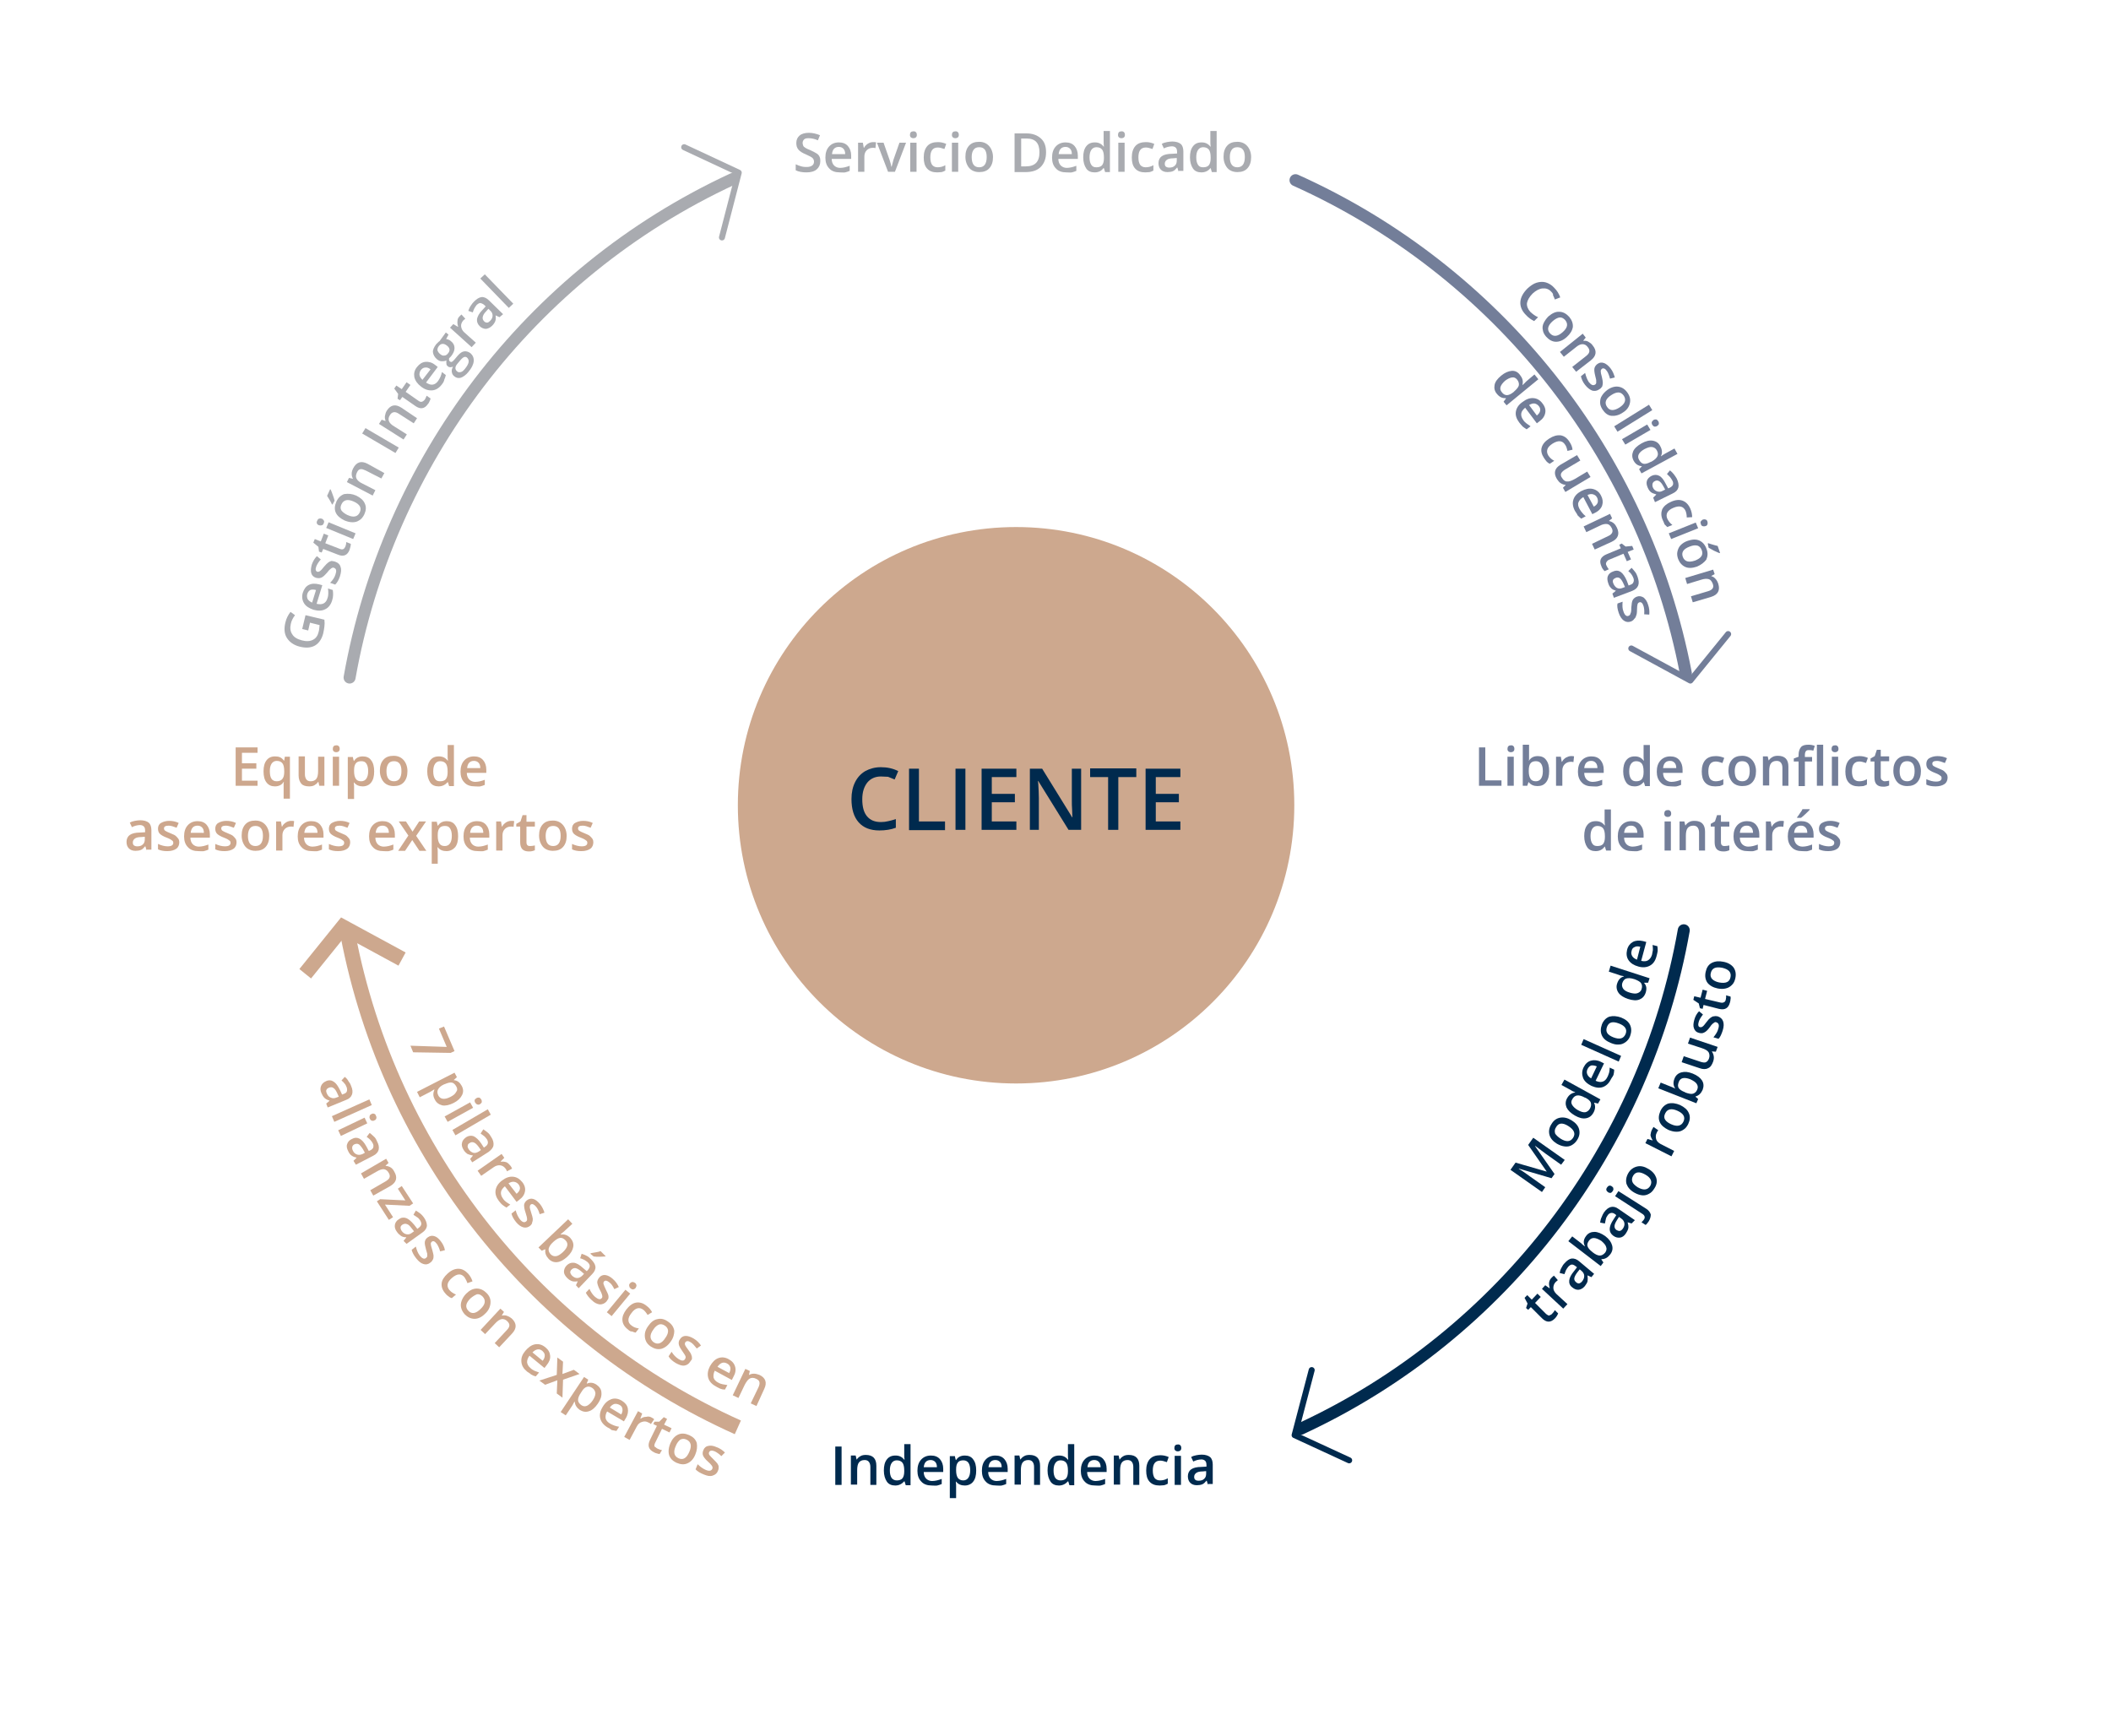 <?xml version="1.0" encoding="utf-8"?>
<!-- Generator: Adobe Illustrator 22.0.0, SVG Export Plug-In . SVG Version: 6.00 Build 0)  -->
<svg version="1.1" id="Layer_1" xmlns="http://www.w3.org/2000/svg" xmlns:xlink="http://www.w3.org/1999/xlink" x="0px" y="0px"
	 viewBox="0 0 704.1 579.1" style="enable-background:new 0 0 704.1 579.1;" xml:space="preserve">
<style type="text/css">
	.st0{fill:#CDA88E;}
	.st1{fill:#CDA78D;}
	.st2{fill:#737E99;}
	.st3{fill:#A9ABB0;}
	.st4{fill:#002A4E;}
	.st5{fill:none;stroke:#CDA88E;stroke-width:5;stroke-miterlimit:10;}
	.st6{fill:none;stroke:#A9ABB0;stroke-width:2;stroke-linecap:round;stroke-linejoin:round;stroke-miterlimit:10;}
	.st7{fill:none;stroke:#A9ABB0;stroke-width:4;stroke-linecap:round;stroke-linejoin:round;stroke-miterlimit:10;}
	.st8{fill:none;stroke:#737E99;stroke-width:2;stroke-linecap:round;stroke-linejoin:round;stroke-miterlimit:10;}
	.st9{fill:none;stroke:#737E99;stroke-width:4;stroke-linecap:round;stroke-linejoin:round;stroke-miterlimit:10;}
	.st10{fill:none;stroke:#002A4E;stroke-width:2;stroke-linecap:round;stroke-linejoin:round;stroke-miterlimit:10;}
	.st11{fill:none;stroke:#002A4E;stroke-width:4;stroke-linecap:round;stroke-linejoin:round;stroke-miterlimit:10;}
</style>
<title>Artboard 1</title>
<circle class="st0" cx="338.9" cy="268.6" r="92.8"/>
<g>
	<path class="st1" d="M85.9,262.1h-7.3v-12.8h7.3v1.8h-5.2v3.5h4.8v1.8h-4.8v4h5.2V262.1z"/>
	<path class="st1" d="M91.7,262.3c-1.2,0-2.1-0.4-2.8-1.3s-1-2.1-1-3.7s0.3-2.8,1-3.7s1.6-1.3,2.9-1.3c0.6,0,1.2,0.1,1.6,0.3
		c0.5,0.2,0.9,0.6,1.3,1.1h0.1l0.2-1.3h1.7v14h-2.1v-4.1c0-0.3,0-0.5,0-0.8s0-0.5,0.1-0.7h-0.1C94,261.8,93,262.3,91.7,262.3z
		 M92.3,260.6c0.9,0,1.5-0.3,1.9-0.8c0.4-0.5,0.6-1.3,0.6-2.3v-0.3c0-1.2-0.2-2.1-0.6-2.6s-1-0.8-1.9-0.8c-0.7,0-1.3,0.3-1.7,0.9
		s-0.6,1.4-0.6,2.5C90,259.5,90.7,260.6,92.3,260.6z"/>
	<path class="st1" d="M106.5,262.1l-0.3-1.3h-0.1c-0.3,0.5-0.7,0.8-1.2,1.1c-0.5,0.3-1.1,0.4-1.8,0.4c-1.2,0-2.1-0.3-2.6-0.9
		s-0.9-1.5-0.9-2.7v-6.4h2.1v6c0,0.7,0.2,1.3,0.5,1.7s0.8,0.6,1.4,0.6c0.9,0,1.5-0.3,1.9-0.8c0.4-0.5,0.6-1.4,0.6-2.6v-4.8h2.1v9.7
		H106.5z"/>
	<path class="st1" d="M111,249.8c0-0.4,0.1-0.7,0.3-0.9c0.2-0.2,0.5-0.3,0.9-0.3c0.4,0,0.6,0.1,0.8,0.3c0.2,0.2,0.3,0.5,0.3,0.9
		c0,0.4-0.1,0.6-0.3,0.8c-0.2,0.2-0.5,0.3-0.8,0.3c-0.4,0-0.7-0.1-0.9-0.3C111.1,250.4,111,250.2,111,249.8z M113.1,262.1h-2.1v-9.7
		h2.1V262.1z"/>
	<path class="st1" d="M121,262.3c-1.2,0-2.2-0.4-2.9-1.3H118c0.1,0.8,0.1,1.3,0.1,1.5v4h-2.1v-14h1.7c0,0.2,0.1,0.6,0.3,1.3h0.1
		c0.6-1,1.6-1.5,2.9-1.5c1.2,0,2.2,0.4,2.8,1.3c0.7,0.9,1,2.1,1,3.7s-0.3,2.8-1,3.7C123.2,261.8,122.2,262.3,121,262.3z
		 M120.5,253.9c-0.8,0-1.4,0.2-1.8,0.7c-0.4,0.5-0.6,1.2-0.6,2.3v0.3c0,1.2,0.2,2,0.6,2.6s1,0.8,1.8,0.8c0.7,0,1.3-0.3,1.7-0.9
		s0.6-1.4,0.6-2.5c0-1.1-0.2-1.9-0.6-2.5S121.3,253.9,120.5,253.9z"/>
	<path class="st1" d="M135.9,257.2c0,1.6-0.4,2.8-1.2,3.7s-1.9,1.3-3.4,1.3c-0.9,0-1.7-0.2-2.4-0.6s-1.2-1-1.6-1.8s-0.6-1.7-0.6-2.7
		c0-1.6,0.4-2.8,1.2-3.7s1.9-1.3,3.4-1.3c1.4,0,2.5,0.5,3.3,1.4S135.9,255.7,135.9,257.2z M128.9,257.2c0,2.2,0.8,3.4,2.5,3.4
		c1.6,0,2.5-1.1,2.5-3.4c0-2.2-0.8-3.3-2.5-3.3c-0.9,0-1.5,0.3-1.9,0.9S128.9,256.2,128.9,257.2z"/>
	<path class="st1" d="M146.3,262.3c-1.2,0-2.2-0.4-2.8-1.3s-1-2.1-1-3.7c0-1.6,0.3-2.8,1-3.7c0.7-0.9,1.6-1.3,2.9-1.3
		c1.3,0,2.2,0.5,2.9,1.4h0.1c-0.1-0.7-0.1-1.2-0.1-1.7v-3.5h2.1v13.7h-1.6l-0.4-1.3h-0.1C148.5,261.8,147.5,262.3,146.3,262.3z
		 M146.8,260.6c0.8,0,1.5-0.2,1.9-0.7s0.6-1.3,0.6-2.3v-0.3c0-1.2-0.2-2.1-0.6-2.6s-1-0.8-1.9-0.8c-0.7,0-1.3,0.3-1.7,0.9
		s-0.6,1.4-0.6,2.5c0,1.1,0.2,1.9,0.6,2.5S146,260.6,146.8,260.6z"/>
	<path class="st1" d="M158.4,262.3c-1.5,0-2.7-0.4-3.5-1.3c-0.9-0.9-1.3-2.1-1.3-3.6c0-1.6,0.4-2.8,1.2-3.7s1.9-1.4,3.3-1.4
		c1.3,0,2.3,0.4,3,1.2s1.1,1.9,1.1,3.2v1.1h-6.5c0,0.9,0.3,1.7,0.8,2.2s1.2,0.8,2,0.8c0.6,0,1.1-0.1,1.6-0.2s1-0.3,1.6-0.5v1.7
		c-0.5,0.2-1,0.4-1.5,0.5S159.1,262.3,158.4,262.3z M158.1,253.8c-0.7,0-1.2,0.2-1.6,0.6c-0.4,0.4-0.6,1-0.7,1.8h4.4
		c0-0.8-0.2-1.4-0.6-1.8S158.7,253.8,158.1,253.8z"/>
	<path class="st1" d="M48.9,283.7l-0.4-1.4h-0.1c-0.5,0.6-0.9,1-1.4,1.2s-1.1,0.3-1.8,0.3c-1,0-1.7-0.3-2.2-0.8
		c-0.5-0.5-0.8-1.2-0.8-2.2c0-1,0.4-1.8,1.1-2.3s1.9-0.8,3.4-0.8l1.7-0.1v-0.5c0-0.6-0.1-1.1-0.4-1.4c-0.3-0.3-0.7-0.5-1.3-0.5
		c-0.5,0-1,0.1-1.4,0.2s-0.9,0.3-1.3,0.5l-0.7-1.5c0.5-0.3,1.1-0.5,1.7-0.6s1.2-0.2,1.8-0.2c1.2,0,2.2,0.3,2.8,0.8s0.9,1.4,0.9,2.5
		v6.5H48.9z M45.8,282.3c0.8,0,1.4-0.2,1.8-0.6c0.5-0.4,0.7-1,0.7-1.8v-0.8l-1.2,0.1c-1,0-1.7,0.2-2.1,0.5c-0.4,0.3-0.7,0.7-0.7,1.3
		c0,0.4,0.1,0.8,0.4,1S45.3,282.3,45.8,282.3z"/>
	<path class="st1" d="M59.8,280.9c0,0.9-0.3,1.7-1,2.2s-1.7,0.8-3,0.8c-1.3,0-2.3-0.2-3.1-0.6v-1.8c1.1,0.5,2.2,0.8,3.2,0.8
		c1.3,0,1.9-0.4,1.9-1.2c0-0.2-0.1-0.5-0.2-0.6s-0.4-0.3-0.7-0.5s-0.8-0.4-1.3-0.6c-1.1-0.4-1.9-0.9-2.3-1.3c-0.4-0.4-0.6-1-0.6-1.7
		c0-0.8,0.3-1.5,1-1.9s1.6-0.7,2.7-0.7c1.1,0,2.2,0.2,3.2,0.7l-0.7,1.6c-1-0.4-1.9-0.7-2.6-0.7c-1.1,0-1.6,0.3-1.6,0.9
		c0,0.3,0.1,0.6,0.4,0.8s0.9,0.5,1.9,0.9c0.8,0.3,1.4,0.6,1.7,0.9s0.6,0.6,0.8,0.9S59.8,280.5,59.8,280.9z"/>
	<path class="st1" d="M66.2,283.9c-1.5,0-2.7-0.4-3.5-1.3c-0.9-0.9-1.3-2.1-1.3-3.6c0-1.6,0.4-2.8,1.2-3.7s1.9-1.4,3.3-1.4
		c1.3,0,2.3,0.4,3,1.2s1.1,1.9,1.1,3.2v1.1h-6.5c0,0.9,0.3,1.7,0.8,2.2s1.2,0.8,2,0.8c0.6,0,1.1-0.1,1.6-0.2s1-0.3,1.6-0.5v1.7
		c-0.5,0.2-1,0.4-1.5,0.5S66.9,283.9,66.2,283.9z M65.9,275.4c-0.7,0-1.2,0.2-1.6,0.6c-0.4,0.4-0.6,1-0.7,1.8H68
		c0-0.8-0.2-1.4-0.6-1.8S66.5,275.4,65.9,275.4z"/>
	<path class="st1" d="M78.9,280.9c0,0.9-0.3,1.7-1,2.2s-1.7,0.8-3,0.8c-1.3,0-2.3-0.2-3.1-0.6v-1.8c1.1,0.5,2.2,0.8,3.2,0.8
		c1.3,0,1.9-0.4,1.9-1.2c0-0.2-0.1-0.5-0.2-0.6s-0.4-0.3-0.7-0.5s-0.8-0.4-1.3-0.6c-1.1-0.4-1.9-0.9-2.3-1.3c-0.4-0.4-0.6-1-0.6-1.7
		c0-0.8,0.3-1.5,1-1.9s1.6-0.7,2.7-0.7c1.1,0,2.2,0.2,3.2,0.7l-0.7,1.6c-1-0.4-1.9-0.7-2.6-0.7c-1.1,0-1.6,0.3-1.6,0.9
		c0,0.3,0.1,0.6,0.4,0.8s0.9,0.5,1.9,0.9c0.8,0.3,1.4,0.6,1.7,0.9s0.6,0.6,0.8,0.9S78.9,280.5,78.9,280.9z"/>
	<path class="st1" d="M89.8,278.8c0,1.6-0.4,2.8-1.2,3.7s-1.9,1.3-3.4,1.3c-0.9,0-1.7-0.2-2.4-0.6s-1.2-1-1.6-1.8s-0.6-1.7-0.6-2.7
		c0-1.6,0.4-2.8,1.2-3.7s1.9-1.3,3.4-1.3c1.4,0,2.5,0.5,3.3,1.4S89.8,277.3,89.8,278.8z M82.7,278.8c0,2.2,0.8,3.4,2.5,3.4
		c1.6,0,2.5-1.1,2.5-3.4c0-2.2-0.8-3.3-2.5-3.3c-0.9,0-1.5,0.3-1.9,0.9S82.7,277.8,82.7,278.8z"/>
	<path class="st1" d="M97.1,273.8c0.4,0,0.8,0,1,0.1l-0.2,1.9c-0.3-0.1-0.6-0.1-0.9-0.1c-0.8,0-1.5,0.3-2,0.8s-0.8,1.2-0.8,2.1v5.1
		h-2.1V274h1.6l0.3,1.7h0.1c0.3-0.6,0.7-1,1.3-1.4C95.9,274,96.5,273.8,97.1,273.8z"/>
	<path class="st1" d="M104.1,283.9c-1.5,0-2.7-0.4-3.5-1.3c-0.9-0.9-1.3-2.1-1.3-3.6c0-1.6,0.4-2.8,1.2-3.7s1.9-1.4,3.3-1.4
		c1.3,0,2.3,0.4,3,1.2s1.1,1.9,1.1,3.2v1.1h-6.5c0,0.9,0.3,1.7,0.8,2.2s1.2,0.8,2,0.8c0.6,0,1.1-0.1,1.6-0.2s1-0.3,1.6-0.5v1.7
		c-0.5,0.2-1,0.4-1.5,0.5S104.8,283.9,104.1,283.9z M103.8,275.4c-0.7,0-1.2,0.2-1.6,0.6c-0.4,0.4-0.6,1-0.7,1.8h4.4
		c0-0.8-0.2-1.4-0.6-1.8S104.4,275.4,103.8,275.4z"/>
	<path class="st1" d="M116.8,280.9c0,0.9-0.3,1.7-1,2.2s-1.7,0.8-3,0.8c-1.3,0-2.3-0.2-3.1-0.6v-1.8c1.1,0.5,2.2,0.8,3.2,0.8
		c1.3,0,1.9-0.4,1.9-1.2c0-0.2-0.1-0.5-0.2-0.6s-0.4-0.3-0.7-0.5s-0.8-0.4-1.3-0.6c-1.1-0.4-1.9-0.9-2.3-1.3c-0.4-0.4-0.6-1-0.6-1.7
		c0-0.8,0.3-1.5,1-1.9s1.6-0.7,2.7-0.7c1.1,0,2.2,0.2,3.2,0.7l-0.7,1.6c-1-0.4-1.9-0.7-2.6-0.7c-1.1,0-1.6,0.3-1.6,0.9
		c0,0.3,0.1,0.6,0.4,0.8s0.9,0.5,1.9,0.9c0.8,0.3,1.4,0.6,1.7,0.9s0.6,0.6,0.8,0.9S116.8,280.5,116.8,280.9z"/>
	<path class="st1" d="M127.9,283.9c-1.5,0-2.7-0.4-3.5-1.3c-0.9-0.9-1.3-2.1-1.3-3.6c0-1.6,0.4-2.8,1.2-3.7s1.9-1.4,3.3-1.4
		c1.3,0,2.3,0.4,3,1.2s1.1,1.9,1.1,3.2v1.1h-6.5c0,0.9,0.3,1.7,0.8,2.2s1.2,0.8,2,0.8c0.6,0,1.1-0.1,1.6-0.2s1-0.3,1.6-0.5v1.7
		c-0.5,0.2-1,0.4-1.5,0.5S128.6,283.9,127.9,283.9z M127.6,275.4c-0.7,0-1.2,0.2-1.6,0.6c-0.4,0.4-0.6,1-0.7,1.8h4.4
		c0-0.8-0.2-1.4-0.6-1.8S128.2,275.4,127.6,275.4z"/>
	<path class="st1" d="M136.2,278.7L133,274h2.4l2.2,3.4l2.2-3.4h2.3l-3.3,4.8l3.4,5h-2.3l-2.4-3.6l-2.4,3.6h-2.3L136.2,278.7z"/>
	<path class="st1" d="M148.9,283.9c-1.2,0-2.2-0.4-2.9-1.3h-0.1c0.1,0.8,0.1,1.3,0.1,1.5v4H144v-14h1.7c0,0.2,0.1,0.6,0.3,1.3h0.1
		c0.6-1,1.6-1.5,2.9-1.5c1.2,0,2.2,0.4,2.8,1.3c0.7,0.9,1,2.1,1,3.7s-0.3,2.8-1,3.7C151.1,283.4,150.1,283.9,148.9,283.9z
		 M148.4,275.5c-0.8,0-1.4,0.2-1.8,0.7c-0.4,0.5-0.6,1.2-0.6,2.3v0.3c0,1.2,0.2,2,0.6,2.6s1,0.8,1.8,0.8c0.7,0,1.3-0.3,1.7-0.9
		s0.6-1.4,0.6-2.5c0-1.1-0.2-1.9-0.6-2.5S149.2,275.5,148.4,275.5z"/>
	<path class="st1" d="M159.4,283.9c-1.5,0-2.7-0.4-3.5-1.3c-0.9-0.9-1.3-2.1-1.3-3.6c0-1.6,0.4-2.8,1.2-3.7s1.9-1.4,3.3-1.4
		c1.3,0,2.3,0.4,3,1.2s1.1,1.9,1.1,3.2v1.1h-6.5c0,0.9,0.3,1.7,0.8,2.2s1.2,0.8,2,0.8c0.6,0,1.1-0.1,1.6-0.2s1-0.3,1.6-0.5v1.7
		c-0.5,0.2-1,0.4-1.5,0.5S160.1,283.9,159.4,283.9z M159.1,275.4c-0.7,0-1.2,0.2-1.6,0.6c-0.4,0.4-0.6,1-0.7,1.8h4.4
		c0-0.8-0.2-1.4-0.6-1.8S159.7,275.4,159.1,275.4z"/>
	<path class="st1" d="M170.5,273.8c0.4,0,0.8,0,1,0.1l-0.2,1.9c-0.3-0.1-0.6-0.1-0.9-0.1c-0.8,0-1.5,0.3-2,0.8s-0.8,1.2-0.8,2.1v5.1
		h-2.1V274h1.6l0.3,1.7h0.1c0.3-0.6,0.7-1,1.3-1.4C169.3,274,169.9,273.8,170.5,273.8z"/>
	<path class="st1" d="M176.9,282.2c0.5,0,1-0.1,1.5-0.2v1.6c-0.2,0.1-0.5,0.2-0.9,0.3c-0.4,0.1-0.7,0.1-1.1,0.1c-2,0-2.9-1-2.9-3.1
		v-5.2h-1.3v-0.9l1.4-0.8l0.7-2.1h1.3v2.2h2.8v1.6h-2.8v5.2c0,0.5,0.1,0.9,0.4,1.1S176.5,282.2,176.9,282.2z"/>
	<path class="st1" d="M189,278.8c0,1.6-0.4,2.8-1.2,3.7s-1.9,1.3-3.4,1.3c-0.9,0-1.7-0.2-2.4-0.6s-1.2-1-1.6-1.8s-0.6-1.7-0.6-2.7
		c0-1.6,0.4-2.8,1.2-3.7s1.9-1.3,3.4-1.3c1.4,0,2.5,0.5,3.3,1.4S189,277.3,189,278.8z M182,278.8c0,2.2,0.8,3.4,2.5,3.4
		c1.6,0,2.5-1.1,2.5-3.4c0-2.2-0.8-3.3-2.5-3.3c-0.9,0-1.5,0.3-1.9,0.9S182,277.8,182,278.8z"/>
	<path class="st1" d="M197.9,280.9c0,0.9-0.3,1.7-1,2.2s-1.7,0.8-3,0.8c-1.3,0-2.3-0.2-3.1-0.6v-1.8c1.1,0.5,2.2,0.8,3.2,0.8
		c1.3,0,1.9-0.4,1.9-1.2c0-0.2-0.1-0.5-0.2-0.6s-0.4-0.3-0.7-0.5s-0.8-0.4-1.3-0.6c-1.1-0.4-1.9-0.9-2.3-1.3c-0.4-0.4-0.6-1-0.6-1.7
		c0-0.8,0.3-1.5,1-1.9s1.6-0.7,2.7-0.7c1.1,0,2.2,0.2,3.2,0.7l-0.7,1.6c-1-0.4-1.9-0.7-2.6-0.7c-1.1,0-1.6,0.3-1.6,0.9
		c0,0.3,0.1,0.6,0.4,0.8s0.9,0.5,1.9,0.9c0.8,0.3,1.4,0.6,1.7,0.9s0.6,0.6,0.8,0.9S197.9,280.5,197.9,280.9z"/>
</g>
<g>
	<g>
		<path class="st2" d="M493.3,262.1v-12.8h2.1v11h5.4v1.8H493.3z"/>
		<path class="st2" d="M502.8,249.8c0-0.4,0.1-0.7,0.3-0.9c0.2-0.2,0.5-0.3,0.9-0.3c0.4,0,0.6,0.1,0.8,0.3c0.2,0.2,0.3,0.5,0.3,0.9
			c0,0.4-0.1,0.6-0.3,0.8c-0.2,0.2-0.5,0.3-0.8,0.3c-0.4,0-0.7-0.1-0.9-0.3C502.9,250.4,502.8,250.2,502.8,249.8z M504.9,262.1h-2.1
			v-9.7h2.1V262.1z"/>
		<path class="st2" d="M512.9,252.2c1.2,0,2.2,0.4,2.8,1.3c0.7,0.9,1,2.1,1,3.7c0,1.6-0.3,2.8-1,3.7s-1.6,1.3-2.9,1.3
			c-1.2,0-2.2-0.4-2.9-1.3h-0.1l-0.4,1.2h-1.5v-13.7h2.1v3.3c0,0.2,0,0.6,0,1.1s0,0.8-0.1,0.9h0.1
			C510.6,252.7,511.6,252.2,512.9,252.2z M512.3,253.9c-0.8,0-1.4,0.2-1.8,0.7c-0.4,0.5-0.6,1.3-0.6,2.5v0.1c0,1.2,0.2,2,0.6,2.6
			s1,0.8,1.8,0.8c0.7,0,1.3-0.3,1.7-0.9c0.4-0.6,0.6-1.4,0.6-2.5C514.6,255,513.8,253.9,512.3,253.9z"/>
		<path class="st2" d="M524,252.2c0.4,0,0.8,0,1,0.1l-0.2,1.9c-0.3-0.1-0.6-0.1-0.9-0.1c-0.8,0-1.5,0.3-2,0.8s-0.8,1.2-0.8,2.1v5.1
			h-2.1v-9.7h1.6l0.3,1.7h0.1c0.3-0.6,0.7-1,1.3-1.4C522.9,252.4,523.4,252.2,524,252.2z"/>
		<path class="st2" d="M531.1,262.3c-1.5,0-2.7-0.4-3.5-1.3c-0.9-0.9-1.3-2.1-1.3-3.6c0-1.6,0.4-2.8,1.2-3.7s1.9-1.4,3.3-1.4
			c1.3,0,2.3,0.4,3,1.2s1.1,1.9,1.1,3.2v1.1h-6.5c0,0.9,0.3,1.7,0.8,2.2s1.2,0.8,2,0.8c0.6,0,1.1-0.1,1.6-0.2s1-0.3,1.6-0.5v1.7
			c-0.5,0.2-1,0.4-1.5,0.5S531.8,262.3,531.1,262.3z M530.7,253.8c-0.7,0-1.2,0.2-1.6,0.6c-0.4,0.4-0.6,1-0.7,1.8h4.4
			c0-0.8-0.2-1.4-0.6-1.8S531.4,253.8,530.7,253.8z"/>
		<path class="st2" d="M545.2,262.3c-1.2,0-2.2-0.4-2.8-1.3s-1-2.1-1-3.7c0-1.6,0.3-2.8,1-3.7c0.7-0.9,1.6-1.3,2.9-1.3
			c1.3,0,2.2,0.5,2.9,1.4h0.1c-0.1-0.7-0.1-1.2-0.1-1.7v-3.5h2.1v13.7h-1.6l-0.4-1.3h-0.1C547.4,261.8,546.5,262.3,545.2,262.3z
			 M545.7,260.6c0.8,0,1.5-0.2,1.9-0.7s0.6-1.3,0.6-2.3v-0.3c0-1.2-0.2-2.1-0.6-2.6s-1-0.8-1.9-0.8c-0.7,0-1.3,0.3-1.7,0.9
			s-0.6,1.4-0.6,2.5c0,1.1,0.2,1.9,0.6,2.5S545,260.6,545.7,260.6z"/>
		<path class="st2" d="M557.4,262.3c-1.5,0-2.7-0.4-3.5-1.3c-0.9-0.9-1.3-2.1-1.3-3.6c0-1.6,0.4-2.8,1.2-3.7s1.9-1.4,3.3-1.4
			c1.3,0,2.3,0.4,3,1.2s1.1,1.9,1.1,3.2v1.1h-6.5c0,0.9,0.3,1.7,0.8,2.2s1.2,0.8,2,0.8c0.6,0,1.1-0.1,1.6-0.2s1-0.3,1.6-0.5v1.7
			c-0.5,0.2-1,0.4-1.5,0.5S558,262.3,557.4,262.3z M557,253.8c-0.7,0-1.2,0.2-1.6,0.6c-0.4,0.4-0.6,1-0.7,1.8h4.4
			c0-0.8-0.2-1.4-0.6-1.8S557.7,253.8,557,253.8z"/>
		<path class="st2" d="M572.1,262.3c-1.5,0-2.6-0.4-3.4-1.3c-0.8-0.9-1.1-2.1-1.1-3.7c0-1.6,0.4-2.9,1.2-3.8c0.8-0.9,2-1.3,3.5-1.3
			c1,0,1.9,0.2,2.8,0.6l-0.6,1.7c-0.9-0.3-1.6-0.5-2.2-0.5c-1.7,0-2.5,1.1-2.5,3.3c0,1.1,0.2,1.9,0.6,2.5c0.4,0.5,1,0.8,1.8,0.8
			c0.9,0,1.8-0.2,2.6-0.7v1.8c-0.4,0.2-0.8,0.4-1.2,0.5C573.2,262.2,572.7,262.3,572.1,262.3z"/>
		<path class="st2" d="M585.7,257.2c0,1.6-0.4,2.8-1.2,3.7s-1.9,1.3-3.4,1.3c-0.9,0-1.7-0.2-2.4-0.6s-1.2-1-1.6-1.8
			s-0.6-1.7-0.6-2.7c0-1.6,0.4-2.8,1.2-3.7s1.9-1.3,3.4-1.3c1.4,0,2.5,0.5,3.3,1.4S585.7,255.7,585.7,257.2z M578.6,257.2
			c0,2.2,0.8,3.4,2.5,3.4c1.6,0,2.5-1.1,2.5-3.4c0-2.2-0.8-3.3-2.5-3.3c-0.9,0-1.5,0.3-1.9,0.9S578.6,256.2,578.6,257.2z"/>
		<path class="st2" d="M596.6,262.1h-2.1v-6c0-0.8-0.2-1.3-0.5-1.7c-0.3-0.4-0.8-0.6-1.4-0.6c-0.9,0-1.5,0.3-1.9,0.8
			s-0.6,1.4-0.6,2.6v4.8h-2.1v-9.7h1.6l0.3,1.3h0.1c0.3-0.5,0.7-0.8,1.2-1.1s1.1-0.4,1.8-0.4c2.3,0,3.5,1.2,3.5,3.6V262.1z"/>
		<path class="st2" d="M604.4,254H602v8.2h-2.1V254h-1.6v-1l1.6-0.6v-0.6c0-1.1,0.3-2,0.8-2.6s1.4-0.8,2.5-0.8
			c0.7,0,1.4,0.1,2.1,0.4l-0.5,1.6c-0.5-0.2-1-0.2-1.5-0.2c-0.5,0-0.8,0.1-1,0.4c-0.2,0.3-0.3,0.7-0.3,1.3v0.6h2.4V254z
			 M608.1,262.1H606v-13.7h2.1V262.1z"/>
		<path class="st2" d="M610.9,249.8c0-0.4,0.1-0.7,0.3-0.9c0.2-0.2,0.5-0.3,0.9-0.3c0.4,0,0.6,0.1,0.8,0.3c0.2,0.2,0.3,0.5,0.3,0.9
			c0,0.4-0.1,0.6-0.3,0.8c-0.2,0.2-0.5,0.3-0.8,0.3c-0.4,0-0.7-0.1-0.9-0.3C611,250.4,610.9,250.2,610.9,249.8z M613.1,262.1h-2.1
			v-9.7h2.1V262.1z"/>
		<path class="st2" d="M620,262.3c-1.5,0-2.6-0.4-3.4-1.3c-0.8-0.9-1.1-2.1-1.1-3.7c0-1.6,0.4-2.9,1.2-3.8c0.8-0.9,2-1.3,3.5-1.3
			c1,0,1.9,0.2,2.8,0.6l-0.6,1.7c-0.9-0.3-1.6-0.5-2.2-0.5c-1.7,0-2.5,1.1-2.5,3.3c0,1.1,0.2,1.9,0.6,2.5c0.4,0.5,1,0.8,1.8,0.8
			c0.9,0,1.8-0.2,2.6-0.7v1.8c-0.4,0.2-0.8,0.4-1.2,0.5C621.1,262.2,620.6,262.3,620,262.3z"/>
		<path class="st2" d="M628.6,260.6c0.5,0,1-0.1,1.5-0.2v1.6c-0.2,0.1-0.5,0.2-0.9,0.3c-0.4,0.1-0.7,0.1-1.1,0.1c-2,0-2.9-1-2.9-3.1
			V254h-1.3V253l1.4-0.8l0.7-2.1h1.3v2.2h2.8v1.6h-2.8v5.2c0,0.5,0.1,0.9,0.4,1.1S628.2,260.6,628.6,260.6z"/>
		<path class="st2" d="M640.7,257.2c0,1.6-0.4,2.8-1.2,3.7s-1.9,1.3-3.4,1.3c-0.9,0-1.7-0.2-2.4-0.6s-1.2-1-1.6-1.8
			s-0.6-1.7-0.6-2.7c0-1.6,0.4-2.8,1.2-3.7s1.9-1.3,3.4-1.3c1.4,0,2.5,0.5,3.3,1.4S640.7,255.7,640.7,257.2z M633.6,257.2
			c0,2.2,0.8,3.4,2.5,3.4c1.6,0,2.5-1.1,2.5-3.4c0-2.2-0.8-3.3-2.5-3.3c-0.9,0-1.5,0.3-1.9,0.9S633.6,256.2,633.6,257.2z"/>
		<path class="st2" d="M649.6,259.3c0,0.9-0.3,1.7-1,2.2s-1.7,0.8-3,0.8c-1.3,0-2.3-0.2-3.1-0.6v-1.8c1.1,0.5,2.2,0.8,3.2,0.8
			c1.3,0,1.9-0.4,1.9-1.2c0-0.2-0.1-0.5-0.2-0.6s-0.4-0.3-0.7-0.5s-0.8-0.4-1.3-0.6c-1.1-0.4-1.9-0.9-2.3-1.3
			c-0.4-0.4-0.6-1-0.6-1.7c0-0.8,0.3-1.5,1-1.9s1.6-0.7,2.7-0.7c1.1,0,2.2,0.2,3.2,0.7l-0.7,1.6c-1-0.4-1.9-0.7-2.6-0.7
			c-1.1,0-1.6,0.3-1.6,0.9c0,0.3,0.1,0.6,0.4,0.8s0.9,0.5,1.9,0.9c0.8,0.3,1.4,0.6,1.7,0.9s0.6,0.6,0.8,0.9S649.6,258.9,649.6,259.3
			z"/>
		<path class="st2" d="M532.2,283.9c-1.2,0-2.2-0.4-2.8-1.3s-1-2.1-1-3.7c0-1.6,0.3-2.8,1-3.7c0.7-0.9,1.6-1.3,2.9-1.3
			c1.3,0,2.2,0.5,2.9,1.4h0.1c-0.1-0.7-0.1-1.2-0.1-1.7V270h2.1v13.7h-1.6l-0.4-1.3h-0.1C534.5,283.4,533.5,283.9,532.2,283.9z
			 M532.8,282.2c0.8,0,1.5-0.2,1.9-0.7s0.6-1.3,0.6-2.3v-0.3c0-1.2-0.2-2.1-0.6-2.6s-1-0.8-1.9-0.8c-0.7,0-1.3,0.3-1.7,0.9
			s-0.6,1.4-0.6,2.5c0,1.1,0.2,1.9,0.6,2.5S532,282.2,532.8,282.2z"/>
		<path class="st2" d="M544.4,283.9c-1.5,0-2.7-0.4-3.5-1.3c-0.9-0.9-1.3-2.1-1.3-3.6c0-1.6,0.4-2.8,1.2-3.7s1.9-1.4,3.3-1.4
			c1.3,0,2.3,0.4,3,1.2s1.1,1.9,1.1,3.2v1.1h-6.5c0,0.9,0.3,1.7,0.8,2.2s1.2,0.8,2,0.8c0.6,0,1.1-0.1,1.6-0.2s1-0.3,1.6-0.5v1.7
			c-0.5,0.2-1,0.4-1.5,0.5S545.1,283.9,544.4,283.9z M544,275.4c-0.7,0-1.2,0.2-1.6,0.6c-0.4,0.4-0.6,1-0.7,1.8h4.4
			c0-0.8-0.2-1.4-0.6-1.8S544.7,275.4,544,275.4z"/>
		<path class="st2" d="M555.1,271.4c0-0.4,0.1-0.7,0.3-0.9c0.2-0.2,0.5-0.3,0.9-0.3c0.4,0,0.6,0.1,0.8,0.3c0.2,0.2,0.3,0.5,0.3,0.9
			c0,0.4-0.1,0.6-0.3,0.8c-0.2,0.2-0.5,0.3-0.8,0.3c-0.4,0-0.7-0.1-0.9-0.3C555.2,272,555.1,271.8,555.1,271.4z M557.3,283.7h-2.1
			V274h2.1V283.7z"/>
		<path class="st2" d="M568.8,283.7h-2.1v-6c0-0.8-0.2-1.3-0.5-1.7c-0.3-0.4-0.8-0.6-1.4-0.6c-0.9,0-1.5,0.3-1.9,0.8
			s-0.6,1.4-0.6,2.6v4.8h-2.1V274h1.6l0.3,1.3h0.1c0.3-0.5,0.7-0.8,1.2-1.1s1.1-0.4,1.8-0.4c2.3,0,3.5,1.2,3.5,3.6V283.7z"/>
		<path class="st2" d="M575.3,282.2c0.5,0,1-0.1,1.5-0.2v1.6c-0.2,0.1-0.5,0.2-0.9,0.3c-0.4,0.1-0.7,0.1-1.1,0.1c-2,0-2.9-1-2.9-3.1
			v-5.2h-1.3v-0.9l1.4-0.8l0.7-2.1h1.3v2.2h2.8v1.6h-2.8v5.2c0,0.5,0.1,0.9,0.4,1.1S574.9,282.2,575.3,282.2z"/>
		<path class="st2" d="M583,283.9c-1.5,0-2.7-0.4-3.5-1.3c-0.9-0.9-1.3-2.1-1.3-3.6c0-1.6,0.4-2.8,1.2-3.7s1.9-1.4,3.3-1.4
			c1.3,0,2.3,0.4,3,1.2s1.1,1.9,1.1,3.2v1.1h-6.5c0,0.9,0.3,1.7,0.8,2.2s1.2,0.8,2,0.8c0.6,0,1.1-0.1,1.6-0.2s1-0.3,1.6-0.5v1.7
			c-0.5,0.2-1,0.4-1.5,0.5S583.6,283.9,583,283.9z M582.6,275.4c-0.7,0-1.2,0.2-1.6,0.6c-0.4,0.4-0.6,1-0.7,1.8h4.4
			c0-0.8-0.2-1.4-0.6-1.8S583.3,275.4,582.6,275.4z"/>
		<path class="st2" d="M594,273.8c0.4,0,0.8,0,1,0.1l-0.2,1.9c-0.3-0.1-0.6-0.1-0.9-0.1c-0.8,0-1.5,0.3-2,0.8s-0.8,1.2-0.8,2.1v5.1
			h-2.1V274h1.6l0.3,1.7h0.1c0.3-0.6,0.7-1,1.3-1.4C592.9,274,593.4,273.8,594,273.8z"/>
		<path class="st2" d="M601.1,283.9c-1.5,0-2.7-0.4-3.5-1.3c-0.9-0.9-1.3-2.1-1.3-3.6c0-1.6,0.4-2.8,1.2-3.7s1.9-1.4,3.3-1.4
			c1.3,0,2.3,0.4,3,1.2s1.1,1.9,1.1,3.2v1.1h-6.5c0,0.9,0.3,1.7,0.8,2.2s1.2,0.8,2,0.8c0.6,0,1.1-0.1,1.6-0.2s1-0.3,1.6-0.5v1.7
			c-0.5,0.2-1,0.4-1.5,0.5S601.8,283.9,601.1,283.9z M600.7,275.4c-0.7,0-1.2,0.2-1.6,0.6c-0.4,0.4-0.6,1-0.7,1.8h4.4
			c0-0.8-0.2-1.4-0.6-1.8S601.4,275.4,600.7,275.4z M599.4,272.8v-0.2c0.3-0.4,0.7-0.9,1-1.4c0.4-0.5,0.6-0.9,0.8-1.3h2.4v0.2
			c-0.3,0.4-0.8,0.8-1.4,1.4c-0.6,0.6-1.1,1-1.5,1.3H599.4z"/>
		<path class="st2" d="M613.8,280.9c0,0.9-0.3,1.7-1,2.2s-1.7,0.8-3,0.8c-1.3,0-2.3-0.2-3.1-0.6v-1.8c1.1,0.5,2.2,0.8,3.2,0.8
			c1.3,0,1.9-0.4,1.9-1.2c0-0.2-0.1-0.5-0.2-0.6s-0.4-0.3-0.7-0.5s-0.8-0.4-1.3-0.6c-1.1-0.4-1.9-0.9-2.3-1.3
			c-0.4-0.4-0.6-1-0.6-1.7c0-0.8,0.3-1.5,1-1.9s1.6-0.7,2.7-0.7c1.1,0,2.2,0.2,3.2,0.7l-0.7,1.6c-1-0.4-1.9-0.7-2.6-0.7
			c-1.1,0-1.6,0.3-1.6,0.9c0,0.3,0.1,0.6,0.4,0.8s0.9,0.5,1.9,0.9c0.8,0.3,1.4,0.6,1.7,0.9s0.6,0.6,0.8,0.9S613.8,280.5,613.8,280.9
			z"/>
	</g>
</g>
<g>
	<path class="st3" d="M273.6,53.8c0,1.1-0.4,2-1.2,2.7s-2,1-3.4,1s-2.6-0.2-3.6-0.7v-2c0.6,0.3,1.2,0.5,1.9,0.7
		c0.7,0.2,1.3,0.2,1.8,0.2c0.8,0,1.4-0.2,1.8-0.5c0.4-0.3,0.6-0.7,0.6-1.3c0-0.5-0.2-0.9-0.5-1.2s-1.1-0.7-2.2-1.2
		c-1.2-0.5-2-1-2.5-1.6s-0.7-1.3-0.7-2.2c0-1.1,0.4-1.9,1.1-2.5s1.8-0.9,3.1-0.9c1.2,0,2.5,0.3,3.7,0.8l-0.7,1.7
		c-1.1-0.5-2.2-0.7-3.1-0.7c-0.7,0-1.2,0.1-1.5,0.4s-0.5,0.7-0.5,1.2c0,0.3,0.1,0.6,0.2,0.9s0.4,0.5,0.7,0.7s0.9,0.5,1.7,0.8
		c0.9,0.4,1.6,0.8,2.1,1.1s0.8,0.7,1,1.2S273.6,53.2,273.6,53.8z"/>
	<path class="st3" d="M280.1,57.5c-1.5,0-2.7-0.4-3.5-1.3c-0.9-0.9-1.3-2.1-1.3-3.6c0-1.6,0.4-2.8,1.2-3.7s1.9-1.4,3.3-1.4
		c1.3,0,2.3,0.4,3,1.2s1.1,1.9,1.1,3.2v1.1h-6.5c0,0.9,0.3,1.7,0.8,2.2s1.2,0.8,2,0.8c0.6,0,1.1-0.1,1.6-0.2s1-0.3,1.6-0.5v1.7
		c-0.5,0.2-1,0.4-1.5,0.5S280.8,57.5,280.1,57.5z M279.8,49c-0.7,0-1.2,0.2-1.6,0.6c-0.4,0.4-0.6,1-0.7,1.8h4.4
		c0-0.8-0.2-1.4-0.6-1.8S280.4,49,279.8,49z"/>
	<path class="st3" d="M291.2,47.4c0.4,0,0.8,0,1,0.1l-0.2,1.9c-0.3-0.1-0.6-0.1-0.9-0.1c-0.8,0-1.5,0.3-2,0.8s-0.8,1.2-0.8,2.1v5.1
		h-2.1v-9.7h1.6l0.3,1.7h0.1c0.3-0.6,0.7-1,1.3-1.4C290,47.6,290.6,47.4,291.2,47.4z"/>
	<path class="st3" d="M296.2,57.3l-3.7-9.7h2.2l2,5.7c0.3,0.9,0.5,1.7,0.6,2.3h0.1c0.1-0.4,0.3-1.2,0.6-2.3l2-5.7h2.2l-3.7,9.7
		H296.2z"/>
	<path class="st3" d="M303.5,45c0-0.4,0.1-0.7,0.3-0.9c0.2-0.2,0.5-0.3,0.9-0.3c0.4,0,0.6,0.1,0.8,0.3c0.2,0.2,0.3,0.5,0.3,0.9
		c0,0.4-0.1,0.6-0.3,0.8c-0.2,0.2-0.5,0.3-0.8,0.3c-0.4,0-0.7-0.1-0.9-0.3C303.6,45.6,303.5,45.4,303.5,45z M305.7,57.3h-2.1v-9.7
		h2.1V57.3z"/>
	<path class="st3" d="M312.6,57.5c-1.5,0-2.6-0.4-3.4-1.3c-0.8-0.9-1.1-2.1-1.1-3.7c0-1.6,0.4-2.9,1.2-3.8c0.8-0.9,2-1.3,3.5-1.3
		c1,0,1.9,0.2,2.8,0.6l-0.6,1.7c-0.9-0.3-1.6-0.5-2.2-0.5c-1.7,0-2.5,1.1-2.5,3.3c0,1.1,0.2,1.9,0.6,2.5c0.4,0.5,1,0.8,1.8,0.8
		c0.9,0,1.8-0.2,2.6-0.7v1.8c-0.4,0.2-0.8,0.4-1.2,0.5C313.7,57.4,313.2,57.5,312.6,57.5z"/>
	<path class="st3" d="M317.5,45c0-0.4,0.1-0.7,0.3-0.9c0.2-0.2,0.5-0.3,0.9-0.3c0.4,0,0.6,0.1,0.8,0.3c0.2,0.2,0.3,0.5,0.3,0.9
		c0,0.4-0.1,0.6-0.3,0.8c-0.2,0.2-0.5,0.3-0.8,0.3c-0.4,0-0.7-0.1-0.9-0.3C317.6,45.6,317.5,45.4,317.5,45z M319.6,57.3h-2.1v-9.7
		h2.1V57.3z"/>
	<path class="st3" d="M331.2,52.4c0,1.6-0.4,2.8-1.2,3.7s-1.9,1.3-3.4,1.3c-0.9,0-1.7-0.2-2.4-0.6s-1.2-1-1.6-1.8s-0.6-1.7-0.6-2.7
		c0-1.6,0.4-2.8,1.2-3.7s1.9-1.3,3.4-1.3c1.4,0,2.5,0.5,3.3,1.4S331.2,50.9,331.2,52.4z M324.1,52.4c0,2.2,0.8,3.4,2.5,3.4
		c1.6,0,2.5-1.1,2.5-3.4c0-2.2-0.8-3.3-2.5-3.3c-0.9,0-1.5,0.3-1.9,0.9S324.1,51.3,324.1,52.4z"/>
	<path class="st3" d="M348.9,50.8c0,2.1-0.6,3.7-1.8,4.9s-2.9,1.7-5.1,1.7h-3.6V44.5h4c2,0,3.6,0.6,4.8,1.7S348.9,48.8,348.9,50.8z
		 M346.7,50.8c0-3.1-1.4-4.6-4.3-4.6h-1.8v9.3h1.5C345.2,55.5,346.7,54,346.7,50.8z"/>
	<path class="st3" d="M355.7,57.5c-1.5,0-2.7-0.4-3.5-1.3c-0.9-0.9-1.3-2.1-1.3-3.6c0-1.6,0.4-2.8,1.2-3.7s1.9-1.4,3.3-1.4
		c1.3,0,2.3,0.4,3,1.2s1.1,1.9,1.1,3.2v1.1H353c0,0.9,0.3,1.7,0.8,2.2s1.2,0.8,2,0.8c0.6,0,1.1-0.1,1.6-0.2s1-0.3,1.6-0.5v1.7
		c-0.5,0.2-1,0.4-1.5,0.5S356.4,57.5,355.7,57.5z M355.4,49c-0.7,0-1.2,0.2-1.6,0.6c-0.4,0.4-0.6,1-0.7,1.8h4.4
		c0-0.8-0.2-1.4-0.6-1.8S356,49,355.4,49z"/>
	<path class="st3" d="M365.1,57.5c-1.2,0-2.2-0.4-2.8-1.3s-1-2.1-1-3.7c0-1.6,0.3-2.8,1-3.7c0.7-0.9,1.6-1.3,2.9-1.3
		c1.3,0,2.2,0.5,2.9,1.4h0.1c-0.1-0.7-0.1-1.2-0.1-1.7v-3.5h2.1v13.7h-1.6l-0.4-1.3H368C367.4,57,366.4,57.5,365.1,57.5z
		 M365.7,55.8c0.8,0,1.5-0.2,1.9-0.7s0.6-1.3,0.6-2.3v-0.3c0-1.2-0.2-2.1-0.6-2.6s-1-0.8-1.9-0.8c-0.7,0-1.3,0.3-1.7,0.9
		s-0.6,1.4-0.6,2.5c0,1.1,0.2,1.9,0.6,2.5S364.9,55.8,365.7,55.8z"/>
	<path class="st3" d="M372.9,45c0-0.4,0.1-0.7,0.3-0.9c0.2-0.2,0.5-0.3,0.9-0.3c0.4,0,0.6,0.1,0.8,0.3c0.2,0.2,0.3,0.5,0.3,0.9
		c0,0.4-0.1,0.6-0.3,0.8c-0.2,0.2-0.5,0.3-0.8,0.3c-0.4,0-0.7-0.1-0.9-0.3C373,45.6,372.9,45.4,372.9,45z M375.1,57.3h-2.1v-9.7h2.1
		V57.3z"/>
	<path class="st3" d="M382,57.5c-1.5,0-2.6-0.4-3.4-1.3c-0.8-0.9-1.1-2.1-1.1-3.7c0-1.6,0.4-2.9,1.2-3.8c0.8-0.9,2-1.3,3.5-1.3
		c1,0,1.9,0.2,2.8,0.6l-0.6,1.7c-0.9-0.3-1.6-0.5-2.2-0.5c-1.7,0-2.5,1.1-2.5,3.3c0,1.1,0.2,1.9,0.6,2.5c0.4,0.5,1,0.8,1.8,0.8
		c0.9,0,1.8-0.2,2.6-0.7v1.8c-0.4,0.2-0.8,0.4-1.2,0.5C383.1,57.4,382.6,57.5,382,57.5z"/>
	<path class="st3" d="M393.1,57.3l-0.4-1.4h-0.1c-0.5,0.6-0.9,1-1.4,1.2s-1.1,0.3-1.8,0.3c-1,0-1.7-0.3-2.2-0.8
		c-0.5-0.5-0.8-1.2-0.8-2.2c0-1,0.4-1.8,1.1-2.3s1.9-0.8,3.4-0.8l1.7-0.1v-0.5c0-0.6-0.1-1.1-0.4-1.4c-0.3-0.3-0.7-0.5-1.3-0.5
		c-0.5,0-1,0.1-1.4,0.2s-0.9,0.3-1.3,0.5l-0.7-1.5c0.5-0.3,1.1-0.5,1.7-0.6s1.2-0.2,1.8-0.2c1.2,0,2.2,0.3,2.8,0.8s0.9,1.4,0.9,2.5
		v6.5H393.1z M390,55.9c0.8,0,1.4-0.2,1.8-0.6c0.5-0.4,0.7-1,0.7-1.8v-0.8l-1.2,0.1c-1,0-1.7,0.2-2.1,0.5c-0.4,0.3-0.7,0.7-0.7,1.3
		c0,0.4,0.1,0.8,0.4,1S389.5,55.9,390,55.9z"/>
	<path class="st3" d="M400.7,57.5c-1.2,0-2.2-0.4-2.8-1.3s-1-2.1-1-3.7c0-1.6,0.3-2.8,1-3.7c0.7-0.9,1.6-1.3,2.9-1.3
		c1.3,0,2.2,0.5,2.9,1.4h0.1c-0.1-0.7-0.1-1.2-0.1-1.7v-3.5h2.1v13.7h-1.6l-0.4-1.3h-0.1C403,57,402,57.5,400.7,57.5z M401.3,55.8
		c0.8,0,1.5-0.2,1.9-0.7s0.6-1.3,0.6-2.3v-0.3c0-1.2-0.2-2.1-0.6-2.6s-1-0.8-1.9-0.8c-0.7,0-1.3,0.3-1.7,0.9s-0.6,1.4-0.6,2.5
		c0,1.1,0.2,1.9,0.6,2.5S400.5,55.8,401.3,55.8z"/>
	<path class="st3" d="M417.3,52.4c0,1.6-0.4,2.8-1.2,3.7s-1.9,1.3-3.4,1.3c-0.9,0-1.7-0.2-2.4-0.6s-1.2-1-1.6-1.8s-0.6-1.7-0.6-2.7
		c0-1.6,0.4-2.8,1.2-3.7s1.9-1.3,3.4-1.3c1.4,0,2.5,0.5,3.3,1.4S417.3,50.9,417.3,52.4z M410.2,52.4c0,2.2,0.8,3.4,2.5,3.4
		c1.6,0,2.5-1.1,2.5-3.4c0-2.2-0.8-3.3-2.5-3.3c-0.9,0-1.5,0.3-1.9,0.9S410.2,51.3,410.2,52.4z"/>
</g>
<g>
	<path class="st4" d="M278.6,495.3v-12.8h2.1v12.8H278.6z"/>
	<path class="st4" d="M292.4,495.3h-2.1v-6c0-0.8-0.2-1.3-0.5-1.7c-0.3-0.4-0.8-0.6-1.4-0.6c-0.9,0-1.5,0.3-1.9,0.8
		s-0.6,1.4-0.6,2.6v4.8h-2.1v-9.7h1.6l0.3,1.3h0.1c0.3-0.5,0.7-0.8,1.2-1.1s1.1-0.4,1.8-0.4c2.3,0,3.5,1.2,3.5,3.6V495.3z"/>
	<path class="st4" d="M298.6,495.5c-1.2,0-2.2-0.4-2.8-1.3s-1-2.1-1-3.7c0-1.6,0.3-2.8,1-3.7c0.7-0.9,1.6-1.3,2.9-1.3
		c1.3,0,2.2,0.5,2.9,1.4h0.1c-0.1-0.7-0.1-1.2-0.1-1.7v-3.5h2.1v13.7h-1.6l-0.4-1.3h-0.1C300.8,495,299.8,495.5,298.6,495.5z
		 M299.1,493.8c0.8,0,1.5-0.2,1.9-0.7c0.4-0.5,0.6-1.3,0.6-2.3v-0.3c0-1.2-0.2-2.1-0.6-2.6s-1-0.8-1.9-0.8c-0.7,0-1.3,0.3-1.7,0.9
		c-0.4,0.6-0.6,1.4-0.6,2.5c0,1.1,0.2,1.9,0.6,2.5C297.8,493.5,298.4,493.8,299.1,493.8z"/>
	<path class="st4" d="M310.8,495.5c-1.5,0-2.7-0.4-3.5-1.3c-0.9-0.9-1.3-2.1-1.3-3.6c0-1.6,0.4-2.8,1.2-3.7s1.9-1.4,3.3-1.4
		c1.3,0,2.3,0.4,3,1.2s1.1,1.9,1.1,3.2v1.1h-6.5c0,0.9,0.3,1.7,0.8,2.2c0.5,0.5,1.2,0.8,2,0.8c0.6,0,1.1-0.1,1.6-0.2
		c0.5-0.1,1-0.3,1.6-0.5v1.7c-0.5,0.2-1,0.4-1.5,0.5S311.4,495.5,310.8,495.5z M310.4,487c-0.7,0-1.2,0.2-1.6,0.6
		c-0.4,0.4-0.6,1-0.7,1.8h4.4c0-0.8-0.2-1.4-0.6-1.8C311.5,487.2,311,487,310.4,487z"/>
	<path class="st4" d="M321.8,495.5c-1.2,0-2.2-0.4-2.9-1.3h-0.1c0.1,0.8,0.1,1.3,0.1,1.5v4h-2.1v-14h1.7c0,0.2,0.1,0.6,0.3,1.3h0.1
		c0.6-1,1.6-1.5,2.9-1.5c1.2,0,2.2,0.4,2.8,1.3c0.7,0.9,1,2.1,1,3.7s-0.3,2.8-1,3.7C324,495,323,495.5,321.8,495.5z M321.3,487.1
		c-0.8,0-1.4,0.2-1.8,0.7c-0.4,0.5-0.6,1.2-0.6,2.3v0.3c0,1.2,0.2,2,0.6,2.6c0.4,0.5,1,0.8,1.8,0.8c0.7,0,1.3-0.3,1.7-0.9
		s0.6-1.4,0.6-2.5c0-1.1-0.2-1.9-0.6-2.5C322.6,487.4,322.1,487.1,321.3,487.1z"/>
	<path class="st4" d="M332.3,495.5c-1.5,0-2.7-0.4-3.5-1.3c-0.9-0.9-1.3-2.1-1.3-3.6c0-1.6,0.4-2.8,1.2-3.7s1.9-1.4,3.3-1.4
		c1.3,0,2.3,0.4,3,1.2s1.1,1.9,1.1,3.2v1.1h-6.5c0,0.9,0.3,1.7,0.8,2.2c0.5,0.5,1.2,0.8,2,0.8c0.6,0,1.1-0.1,1.6-0.2
		c0.5-0.1,1-0.3,1.6-0.5v1.7c-0.5,0.2-1,0.4-1.5,0.5S333,495.5,332.3,495.5z M332,487c-0.7,0-1.2,0.2-1.6,0.6
		c-0.4,0.4-0.6,1-0.7,1.8h4.4c0-0.8-0.2-1.4-0.6-1.8C333.1,487.2,332.6,487,332,487z"/>
	<path class="st4" d="M347,495.3h-2.1v-6c0-0.8-0.2-1.3-0.5-1.7c-0.3-0.4-0.8-0.6-1.4-0.6c-0.9,0-1.5,0.3-1.9,0.8s-0.6,1.4-0.6,2.6
		v4.8h-2.1v-9.7h1.6l0.3,1.3h0.1c0.3-0.5,0.7-0.8,1.2-1.1s1.1-0.4,1.8-0.4c2.3,0,3.5,1.2,3.5,3.6V495.3z"/>
	<path class="st4" d="M353.2,495.5c-1.2,0-2.2-0.4-2.8-1.3s-1-2.1-1-3.7c0-1.6,0.3-2.8,1-3.7c0.7-0.9,1.6-1.3,2.9-1.3
		c1.3,0,2.2,0.5,2.9,1.4h0.1c-0.1-0.7-0.1-1.2-0.1-1.7v-3.5h2.1v13.7h-1.6l-0.4-1.3h-0.1C355.4,495,354.4,495.5,353.2,495.5z
		 M353.7,493.8c0.8,0,1.5-0.2,1.9-0.7c0.4-0.5,0.6-1.3,0.6-2.3v-0.3c0-1.2-0.2-2.1-0.6-2.6s-1-0.8-1.9-0.8c-0.7,0-1.3,0.3-1.7,0.9
		c-0.4,0.6-0.6,1.4-0.6,2.5c0,1.1,0.2,1.9,0.6,2.5C352.4,493.5,353,493.8,353.7,493.8z"/>
	<path class="st4" d="M365.3,495.5c-1.5,0-2.7-0.4-3.5-1.3c-0.9-0.9-1.3-2.1-1.3-3.6c0-1.6,0.4-2.8,1.2-3.7s1.9-1.4,3.3-1.4
		c1.3,0,2.3,0.4,3,1.2s1.1,1.9,1.1,3.2v1.1h-6.5c0,0.9,0.3,1.7,0.8,2.2c0.5,0.5,1.2,0.8,2,0.8c0.6,0,1.1-0.1,1.6-0.2
		c0.5-0.1,1-0.3,1.6-0.5v1.7c-0.5,0.2-1,0.4-1.5,0.5S366,495.5,365.3,495.5z M365,487c-0.7,0-1.2,0.2-1.6,0.6
		c-0.4,0.4-0.6,1-0.7,1.8h4.4c0-0.8-0.2-1.4-0.6-1.8C366.1,487.2,365.6,487,365,487z"/>
	<path class="st4" d="M380,495.3H378v-6c0-0.8-0.2-1.3-0.5-1.7c-0.3-0.4-0.8-0.6-1.4-0.6c-0.9,0-1.5,0.3-1.9,0.8s-0.6,1.4-0.6,2.6
		v4.8h-2.1v-9.7h1.6l0.3,1.3h0.1c0.3-0.5,0.7-0.8,1.2-1.1s1.1-0.4,1.8-0.4c2.3,0,3.5,1.2,3.5,3.6V495.3z"/>
	<path class="st4" d="M386.8,495.5c-1.5,0-2.6-0.4-3.4-1.3c-0.8-0.9-1.1-2.1-1.1-3.7c0-1.6,0.4-2.9,1.2-3.8c0.8-0.9,2-1.3,3.5-1.3
		c1,0,1.9,0.2,2.8,0.6l-0.6,1.7c-0.9-0.3-1.6-0.5-2.2-0.5c-1.7,0-2.5,1.1-2.5,3.3c0,1.1,0.2,1.9,0.6,2.5c0.4,0.5,1,0.8,1.8,0.8
		c0.9,0,1.8-0.2,2.6-0.7v1.8c-0.4,0.2-0.8,0.4-1.2,0.5C387.9,495.4,387.4,495.5,386.8,495.5z"/>
	<path class="st4" d="M391.7,483c0-0.4,0.1-0.7,0.3-0.9c0.2-0.2,0.5-0.3,0.9-0.3c0.4,0,0.6,0.1,0.8,0.3c0.2,0.2,0.3,0.5,0.3,0.9
		c0,0.4-0.1,0.6-0.3,0.8c-0.2,0.2-0.5,0.3-0.8,0.3c-0.4,0-0.7-0.1-0.9-0.3C391.8,483.6,391.7,483.4,391.7,483z M393.9,495.3h-2.1
		v-9.7h2.1V495.3z"/>
	<path class="st4" d="M402.9,495.3l-0.4-1.4h-0.1c-0.5,0.6-0.9,1-1.4,1.2c-0.5,0.2-1.1,0.3-1.8,0.3c-1,0-1.7-0.3-2.2-0.8
		c-0.5-0.5-0.8-1.2-0.8-2.2c0-1,0.4-1.8,1.1-2.3s1.9-0.8,3.4-0.8l1.7-0.1v-0.5c0-0.6-0.1-1.1-0.4-1.4c-0.3-0.3-0.7-0.5-1.3-0.5
		c-0.5,0-1,0.1-1.4,0.2s-0.9,0.3-1.3,0.5l-0.7-1.5c0.5-0.3,1.1-0.5,1.7-0.6c0.6-0.1,1.2-0.2,1.8-0.2c1.2,0,2.2,0.3,2.8,0.8
		s0.9,1.4,0.9,2.5v6.5H402.9z M399.8,493.9c0.8,0,1.4-0.2,1.8-0.6c0.5-0.4,0.7-1,0.7-1.8v-0.8l-1.2,0.1c-1,0-1.7,0.2-2.1,0.5
		c-0.4,0.3-0.7,0.7-0.7,1.3c0,0.4,0.1,0.8,0.4,1C398.9,493.8,399.3,493.9,399.8,493.9z"/>
</g>
<g>
	<path class="st4" d="M293.8,259c-1.9,0-3.4,0.7-4.5,2c-1.1,1.4-1.7,3.2-1.7,5.6c0,2.5,0.5,4.4,1.6,5.7c1.1,1.3,2.6,1.9,4.6,1.9
		c0.9,0,1.7-0.1,2.5-0.3c0.8-0.2,1.7-0.4,2.5-0.7v2.9c-1.6,0.6-3.4,0.9-5.5,0.9c-3,0-5.3-0.9-6.9-2.7c-1.6-1.8-2.4-4.4-2.4-7.8
		c0-2.1,0.4-4,1.2-5.6s1.9-2.8,3.4-3.7c1.5-0.8,3.2-1.3,5.2-1.3c2.1,0,4,0.4,5.8,1.3l-1.2,2.8c-0.7-0.3-1.4-0.6-2.2-0.9
		C295.4,259.1,294.6,259,293.8,259z"/>
	<path class="st4" d="M303.2,276.8v-20.4h3.3V274h8.7v2.9H303.2z"/>
	<path class="st4" d="M318.7,276.8v-20.4h3.3v20.4H318.7z"/>
	<path class="st4" d="M339,276.8h-11.6v-20.4H339v2.8h-8.2v5.6h7.7v2.8h-7.7v6.4h8.2V276.8z"/>
	<path class="st4" d="M360.5,276.8h-4.1l-10.1-16.3h-0.1l0.1,0.9c0.1,1.7,0.2,3.3,0.2,4.8v10.6h-3v-20.4h4.1l10,16.2h0.1
		c0-0.2-0.1-1-0.1-2.3c-0.1-1.3-0.1-2.4-0.1-3.2v-10.7h3.1V276.8z"/>
	<path class="st4" d="M372.9,276.8h-3.3v-17.6h-6v-2.9H379v2.9h-6V276.8z"/>
	<path class="st4" d="M393.7,276.8h-11.6v-20.4h11.6v2.8h-8.2v5.6h7.7v2.8h-7.7v6.4h8.2V276.8z"/>
</g>
<g>
	<polyline class="st5" points="101.8,324.8 114.4,309.2 134.1,319.9 	"/>
	<path class="st5" d="M246.1,476.1C179.5,446.2,130,385.2,116,311.6"/>
</g>
<g>
	<polyline class="st6" points="228.2,49.1 246.4,57.6 240.8,79.2 	"/>
	<path class="st7" d="M116.6,226c12.7-71.8,59.8-134.8,127.8-166.3"/>
</g>
<g>
	<path class="st3" d="M100.8,209.8l1.1-4.6l6.3,1.5c0.1,0.8,0.1,1.6,0,2.3c-0.1,0.7-0.2,1.5-0.4,2.3c-0.5,1.9-1.4,3.2-2.7,4
		c-1.4,0.8-3.1,0.9-5.1,0.4c-2-0.5-3.4-1.5-4.3-2.9c-0.9-1.4-1-3.2-0.5-5.2c0.3-1.3,0.9-2.5,1.7-3.5l1.5,1.1
		c-0.7,0.9-1.2,1.9-1.4,2.9c-0.3,1.3-0.2,2.5,0.5,3.5c0.6,1,1.7,1.6,3.2,2c1.5,0.4,2.8,0.3,3.7-0.2c1-0.5,1.6-1.4,1.9-2.7
		c0.2-0.7,0.2-1.4,0.3-2.2l-3.2-0.8l-0.6,2.6L100.8,209.8z"/>
	<path class="st3" d="M110.8,200.2c-0.4,1.4-1.2,2.5-2.3,3c-1.1,0.6-2.4,0.6-3.9,0.2c-1.5-0.5-2.6-1.2-3.2-2.2
		c-0.6-1-0.8-2.2-0.4-3.5c0.4-1.2,1-2.1,2-2.6c1-0.5,2.1-0.5,3.4-0.2l1.1,0.3l-1.9,6.2c0.9,0.2,1.7,0.2,2.3-0.1
		c0.6-0.3,1.1-0.9,1.3-1.7c0.2-0.5,0.3-1.1,0.3-1.6c0-0.5,0-1.1-0.1-1.7l1.6,0.5c0.1,0.6,0.1,1.1,0.1,1.6
		C111.1,199,111,199.6,110.8,200.2z M102.5,198.1c-0.2,0.6-0.1,1.2,0.1,1.7c0.3,0.5,0.8,0.9,1.5,1.2l1.3-4.2c-0.8-0.2-1.4-0.2-1.9,0
		C103,197.1,102.7,197.5,102.5,198.1z"/>
	<path class="st3" d="M111.9,187.4c0.9,0.3,1.5,0.9,1.7,1.7c0.3,0.8,0.2,1.8-0.2,3.1c-0.4,1.2-0.9,2.1-1.6,2.8l-1.7-0.6
		c0.9-0.9,1.5-1.8,1.8-2.8c0.4-1.2,0.3-1.9-0.5-2.2c-0.2-0.1-0.4-0.1-0.6,0c-0.2,0.1-0.4,0.2-0.7,0.5c-0.3,0.2-0.6,0.6-1,1.1
		c-0.8,0.9-1.4,1.5-2,1.7c-0.5,0.2-1.1,0.2-1.8,0c-0.8-0.3-1.3-0.8-1.5-1.6c-0.2-0.8-0.1-1.7,0.2-2.8c0.4-1.1,0.9-2,1.7-2.8l1.3,1.1
		c-0.8,0.9-1.2,1.6-1.5,2.3c-0.4,1-0.2,1.6,0.3,1.8c0.3,0.1,0.6,0,0.9-0.2c0.3-0.2,0.8-0.7,1.4-1.5c0.6-0.7,1-1.1,1.4-1.4
		c0.4-0.3,0.7-0.4,1.1-0.5C111,187.2,111.5,187.2,111.9,187.4z"/>
	<path class="st3" d="M115.2,182.3c0.2-0.5,0.3-1,0.3-1.5l1.5,0.6c0,0.2,0,0.6-0.1,0.9c-0.1,0.4-0.2,0.7-0.3,1.1
		c-0.7,1.8-2,2.4-3.9,1.6l-4.9-1.9l-0.5,1.2l-0.9-0.3l-0.2-1.6l-1.7-1.4l0.5-1.2l2,0.8l1-2.6l1.5,0.6l-1,2.6l4.9,1.9
		c0.5,0.2,0.9,0.2,1.2,0C114.8,183,115,182.7,115.2,182.3z"/>
	<path class="st3" d="M106.4,175.2c-0.3-0.1-0.6-0.3-0.7-0.6c-0.1-0.3-0.1-0.6,0.1-0.9c0.1-0.3,0.3-0.6,0.6-0.7
		c0.3-0.1,0.6-0.1,0.9,0c0.3,0.1,0.5,0.3,0.7,0.6s0.1,0.6,0,0.9c-0.1,0.3-0.3,0.6-0.6,0.7C107,175.3,106.7,175.3,106.4,175.2z
		 M118.6,177.9l-0.8,1.9l-9-3.7l0.8-1.9L118.6,177.9z"/>
	<path class="st3" d="M110.9,168.3l-0.2-0.1c-0.2-0.5-0.5-1-0.8-1.5c-0.3-0.5-0.6-1-0.8-1.3l1-2.2l0.2,0.1c0.2,0.4,0.4,1,0.7,1.8
		s0.5,1.4,0.6,1.9L110.9,168.3z M118.8,165.3c1.4,0.7,2.4,1.5,2.9,2.7c0.5,1.1,0.4,2.3-0.2,3.6c-0.4,0.8-0.9,1.5-1.6,1.9
		c-0.7,0.5-1.4,0.7-2.3,0.7c-0.9,0-1.7-0.2-2.7-0.6c-1.4-0.7-2.4-1.5-2.9-2.6c-0.5-1.1-0.4-2.3,0.2-3.7c0.6-1.3,1.5-2.1,2.6-2.5
		C116.2,164.6,117.4,164.7,118.8,165.3z M115.9,171.8c2,0.9,3.4,0.6,4.1-0.9c0.7-1.5,0-2.7-2-3.6c-2-0.9-3.4-0.6-4.1,0.9
		c-0.4,0.8-0.4,1.5,0,2.1C114.3,170.8,114.9,171.3,115.9,171.8z"/>
	<path class="st3" d="M128.2,157.8l-1,1.8l-5.3-2.7c-0.7-0.3-1.2-0.5-1.7-0.4c-0.5,0.1-0.8,0.4-1.1,1c-0.4,0.8-0.5,1.5-0.2,2.1
		s0.9,1.2,2,1.7l4.3,2.2l-0.9,1.8l-8.6-4.5l0.7-1.4l1.3,0.3l0-0.1c-0.3-0.5-0.4-1-0.4-1.6c0-0.6,0.2-1.2,0.5-1.8
		c1.1-2.1,2.7-2.6,4.8-1.5L128.2,157.8z"/>
	<path class="st3" d="M131.9,151.1l-11.1-6.5l1.1-1.8l11.1,6.5L131.9,151.1z"/>
	<path class="st3" d="M139.1,139.5l-1.1,1.7l-5-3.2c-0.6-0.4-1.2-0.6-1.7-0.5c-0.5,0.1-0.9,0.4-1.2,0.9c-0.5,0.7-0.6,1.4-0.4,2
		c0.2,0.6,0.8,1.3,1.9,1.9l4.1,2.6l-1.1,1.7l-8.2-5.2l0.9-1.4l1.2,0.4l0.1-0.1c-0.2-0.5-0.3-1-0.2-1.6c0.1-0.6,0.3-1.2,0.6-1.7
		c1.3-2,2.9-2.3,4.9-1L139.1,139.5z"/>
	<path class="st3" d="M141.6,133.4c0.3-0.4,0.5-0.9,0.7-1.4l1.3,0.9c0,0.2-0.1,0.5-0.3,0.9s-0.3,0.7-0.6,1c-1.1,1.6-2.5,1.8-4.2,0.6
		l-4.3-3l-0.8,1.1l-0.8-0.5l0.2-1.6l-1.3-1.8l0.7-1l1.8,1.2l1.6-2.3l1.3,0.9l-1.6,2.3l4.3,3c0.4,0.3,0.8,0.4,1.1,0.3
		C141.1,133.9,141.3,133.7,141.6,133.4z"/>
	<path class="st3" d="M147.4,128.2c-0.9,1.2-2,1.9-3.2,2c-1.2,0.1-2.4-0.2-3.7-1.2c-1.3-1-2-2-2.3-3.2c-0.2-1.2,0-2.3,0.9-3.4
		c0.8-1,1.7-1.6,2.8-1.7c1.1-0.1,2.2,0.2,3.2,1l0.9,0.7l-3.9,5.2c0.8,0.5,1.5,0.8,2.2,0.7s1.3-0.5,1.8-1.2c0.3-0.5,0.6-0.9,0.8-1.4
		c0.2-0.5,0.4-1,0.5-1.6l1.3,1c-0.1,0.5-0.3,1.1-0.5,1.5C148.1,127.2,147.8,127.7,147.4,128.2z M140.4,123.4
		c-0.4,0.5-0.5,1.1-0.5,1.6c0.1,0.6,0.4,1.1,1,1.7l2.7-3.5c-0.6-0.5-1.2-0.7-1.8-0.6C141.3,122.6,140.8,122.9,140.4,123.4z"/>
	<path class="st3" d="M148.7,110.9l0.9,0.7l-0.8,1.5c0.3,0,0.5,0.1,0.8,0.2c0.3,0.1,0.6,0.3,0.8,0.5c0.8,0.6,1.2,1.4,1.2,2.3
		c0,0.9-0.4,1.8-1.2,2.8c-0.2,0.2-0.4,0.4-0.6,0.6c-0.1,0.5,0,0.9,0.3,1.1c0.2,0.1,0.4,0.2,0.6,0.1c0.2-0.1,0.5-0.3,0.9-0.8l1.1-1.3
		c0.7-0.8,1.4-1.3,2.1-1.4c0.7-0.1,1.4,0.1,2.1,0.6c0.8,0.7,1.2,1.6,1.1,2.7c-0.1,1.1-0.7,2.3-1.8,3.6c-0.8,1-1.7,1.6-2.5,1.9
		c-0.8,0.2-1.5,0.1-2.2-0.5c-0.5-0.4-0.7-0.8-0.8-1.4c-0.1-0.5,0-1.1,0.4-1.8c-0.3,0.1-0.6,0.2-0.9,0.2c-0.3,0-0.6-0.1-0.8-0.3
		c-0.3-0.2-0.5-0.5-0.5-0.8s-0.1-0.7,0-1.2c-0.5,0.3-1,0.3-1.6,0.3s-1.1-0.3-1.6-0.7c-0.8-0.7-1.2-1.5-1.3-2.3s0.4-1.8,1.1-2.7
		c0.2-0.2,0.4-0.4,0.6-0.6c0.2-0.2,0.4-0.4,0.5-0.4L148.7,110.9z M146.8,118.1c0.5,0.4,0.9,0.6,1.4,0.5c0.5,0,0.9-0.3,1.2-0.7
		c0.8-0.9,0.7-1.8-0.3-2.6c-0.5-0.4-1-0.6-1.4-0.6c-0.5,0-0.9,0.2-1.3,0.7c-0.4,0.5-0.5,0.9-0.5,1.4
		C146,117.2,146.3,117.7,146.8,118.1z M152.5,123.9c0.3,0.3,0.7,0.3,1.2,0.2s0.9-0.5,1.4-1.1c0.7-0.9,1.1-1.6,1.2-2.2
		c0.1-0.6-0.1-1.1-0.5-1.5c-0.3-0.3-0.7-0.3-1-0.2c-0.3,0.1-0.8,0.5-1.3,1.1l-1,1.2c-0.4,0.5-0.6,0.9-0.6,1.4
		C151.9,123.2,152.1,123.6,152.5,123.9z"/>
	<path class="st3" d="M153.2,105.6c0.3-0.3,0.5-0.5,0.7-0.7l1.3,1.4c-0.2,0.2-0.5,0.4-0.7,0.6c-0.5,0.6-0.8,1.3-0.7,2
		c0.1,0.7,0.4,1.4,1.1,2l3.8,3.4l-1.4,1.5l-7.2-6.5l1.1-1.2l1.5,0.9l0.1-0.1c-0.2-0.6-0.3-1.2-0.2-1.9
		C152.6,106.5,152.8,106,153.2,105.6z"/>
	<path class="st3" d="M166.6,105.8l-1.3-0.6l0,0c0.1,0.7,0.1,1.4-0.1,1.9c-0.2,0.5-0.5,1-1,1.5c-0.7,0.7-1.4,1-2.1,1.1
		c-0.7,0-1.5-0.3-2.1-0.9c-0.7-0.7-1-1.5-0.9-2.4c0.2-0.9,0.7-1.9,1.8-3l1.1-1.2l-0.4-0.4c-0.4-0.4-0.9-0.6-1.3-0.7
		s-0.8,0.2-1.3,0.6c-0.3,0.4-0.6,0.8-0.8,1.2c-0.2,0.4-0.4,0.9-0.5,1.3l-1.5-0.5c0.2-0.6,0.4-1.1,0.8-1.7c0.3-0.5,0.7-1,1.1-1.4
		c0.9-0.9,1.7-1.4,2.5-1.5c0.8-0.1,1.7,0.3,2.5,1.1l4.7,4.6L166.6,105.8z M163.5,107c0.5-0.5,0.8-1.1,0.8-1.7c0-0.6-0.2-1.2-0.8-1.7
		l-0.6-0.6l-0.8,0.9c-0.7,0.7-1,1.3-1.1,1.9c-0.1,0.5,0.1,1,0.5,1.4c0.3,0.3,0.6,0.4,1,0.4C162.8,107.6,163.1,107.4,163.5,107z"/>
	<path class="st3" d="M171.2,101.3l-1.5,1.4l-9.5-9.8l1.5-1.4L171.2,101.3z"/>
</g>
<g>
	<polyline class="st8" points="576.4,211.5 563.8,227 544.1,216.3 	"/>
	<path class="st9" d="M432.1,60.1C498.7,90,548.2,151,562.3,224.6"/>
</g>
<g>
	<polyline class="st10" points="450,487.1 431.8,478.7 437.5,457 	"/>
	<path class="st11" d="M561.6,310.3c-12.7,71.8-59.8,134.8-127.8,166.3"/>
</g>
<g>
	<path class="st4" d="M517.5,393l-10.9-3.2l0,0.1c1.4,0.8,2.6,1.7,3.7,2.5l5.1,3.6l-1.1,1.6l-10.5-7.4l1.7-2.4l10.4,3l0,0l-6.2-8.9
		l1.7-2.4l10.5,7.4l-1.2,1.6l-5.2-3.7c-0.5-0.4-1.2-0.9-2-1.5s-1.3-1-1.5-1.1l0,0.1l6.5,9.3L517.5,393z"/>
	<path class="st4" d="M524.2,373.7c1.3,0.8,2.2,1.8,2.5,3c0.3,1.2,0.1,2.4-0.7,3.6c-0.5,0.8-1.1,1.3-1.8,1.7s-1.5,0.5-2.3,0.4
		c-0.9-0.1-1.7-0.4-2.6-0.9c-1.3-0.8-2.2-1.8-2.5-3c-0.3-1.2-0.1-2.4,0.7-3.6c0.7-1.2,1.7-1.9,2.9-2.1
		C521.7,372.6,522.9,372.9,524.2,373.7z M520.5,379.8c1.9,1.2,3.3,1.1,4.2-0.3c0.9-1.4,0.3-2.7-1.6-3.9c-1.9-1.2-3.3-1.1-4.1,0.4
		c-0.5,0.7-0.5,1.4-0.3,2.1C519,378.6,519.6,379.2,520.5,379.8z"/>
	<path class="st4" d="M531.5,371.1c-0.6,1.1-1.4,1.7-2.5,1.9s-2.3-0.1-3.7-0.9c-1.4-0.8-2.3-1.7-2.8-2.7c-0.4-1-0.4-2.1,0.2-3.1
		c0.6-1.1,1.5-1.7,2.6-1.9l0.1-0.1c-0.7-0.2-1.2-0.5-1.5-0.7l-3.1-1.7l1-1.8l12,6.6l-0.8,1.4l-1.3-0.3l0,0.1
		C532.2,368.9,532.1,370,531.5,371.1z M530.3,369.8c0.4-0.7,0.5-1.4,0.3-2s-0.8-1.1-1.7-1.6l-0.3-0.1c-1.1-0.6-1.9-0.8-2.6-0.7
		c-0.6,0.1-1.2,0.5-1.6,1.3c-0.4,0.6-0.4,1.3,0,1.9s1,1.2,1.9,1.7c0.9,0.5,1.8,0.8,2.4,0.7S529.9,370.5,530.3,369.8z"/>
	<path class="st4" d="M537.3,360c-0.7,1.4-1.6,2.2-2.7,2.6c-1.2,0.4-2.4,0.2-3.8-0.4c-1.4-0.7-2.4-1.6-2.8-2.7s-0.4-2.3,0.2-3.5
		c0.6-1.2,1.4-1.9,2.4-2.2c1-0.3,2.2-0.2,3.4,0.4l1,0.5l-2.8,5.8c0.9,0.4,1.6,0.5,2.3,0.3c0.7-0.2,1.2-0.7,1.6-1.5
		c0.3-0.5,0.4-1,0.6-1.5c0.1-0.5,0.2-1,0.2-1.7l1.5,0.7c0,0.6-0.1,1.1-0.2,1.6S537.6,359.4,537.3,360z M529.5,356.6
		c-0.3,0.6-0.3,1.2-0.1,1.7c0.2,0.5,0.6,1,1.3,1.4l1.9-4c-0.7-0.3-1.4-0.4-1.9-0.3C530.2,355.6,529.8,356,529.5,356.6z"/>
	<path class="st4" d="M540.7,352.2l-0.8,1.9l-12.5-5.6l0.8-1.9L540.7,352.2z"/>
	<path class="st4" d="M540.7,339.4c1.5,0.6,2.5,1.4,3,2.5s0.5,2.3,0,3.7c-0.3,0.8-0.8,1.5-1.5,2s-1.4,0.8-2.2,0.8
		c-0.9,0.1-1.7-0.1-2.7-0.5c-1.5-0.6-2.5-1.4-3-2.5c-0.5-1.1-0.5-2.3,0-3.7c0.5-1.3,1.4-2.2,2.5-2.6
		C538,338.8,539.3,338.9,540.7,339.4z M538.1,346c2.1,0.8,3.4,0.5,4.1-1.1c0.6-1.5-0.1-2.7-2.2-3.5c-2.1-0.8-3.4-0.5-4,1.1
		c-0.3,0.8-0.3,1.5,0.1,2.1C536.4,345.1,537.1,345.6,538.1,346z"/>
	<path class="st4" d="M548.9,331.1c-0.4,1.2-1.1,1.9-2.1,2.3c-1,0.4-2.3,0.3-3.8-0.2c-1.5-0.5-2.6-1.2-3.2-2.1
		c-0.6-0.9-0.8-2-0.4-3.1c0.4-1.2,1.1-2,2.2-2.3l0-0.1c-0.7-0.1-1.2-0.2-1.6-0.4l-3.4-1.1l0.6-2l13,4.2l-0.5,1.5l-1.3,0l0,0.1
		C549.2,328.8,549.3,329.8,548.9,331.1z M547.5,330c0.3-0.8,0.2-1.5-0.1-2c-0.3-0.5-1-0.9-2-1.3l-0.3-0.1c-1.2-0.4-2.1-0.4-2.7-0.2
		s-1,0.7-1.3,1.5c-0.2,0.7-0.1,1.3,0.3,1.9c0.4,0.6,1.2,1,2.2,1.3c1,0.3,1.9,0.4,2.5,0.2S547.3,330.7,547.5,330z"/>
	<path class="st4" d="M552.5,319c-0.4,1.5-1.1,2.5-2.2,3.1c-1.1,0.6-2.4,0.7-3.8,0.3c-1.5-0.4-2.6-1.1-3.3-2.1s-0.8-2.2-0.5-3.5
		c0.3-1.2,1-2.1,1.9-2.6c0.9-0.5,2.1-0.6,3.4-0.3l1.1,0.3l-1.7,6.3c0.9,0.2,1.7,0.2,2.3-0.2s1-0.9,1.3-1.8c0.1-0.6,0.2-1.1,0.3-1.6
		c0-0.5,0-1.1-0.1-1.7l1.6,0.4c0.1,0.5,0.1,1.1,0.1,1.6C552.8,317.8,552.7,318.3,552.5,319z M544.2,317.2c-0.2,0.6-0.1,1.2,0.2,1.7
		c0.3,0.5,0.8,0.9,1.6,1.2l1.1-4.3c-0.8-0.2-1.4-0.2-1.9,0.1C544.7,316.1,544.3,316.5,544.2,317.2z"/>
</g>
<g>
	<path class="st2" d="M517.4,97.3c-0.8-0.9-1.8-1.2-2.9-1.1c-1.1,0.1-2.2,0.7-3.3,1.7c-1.1,1.1-1.7,2.2-1.9,3.2
		c-0.1,1,0.3,2,1.1,2.9c0.4,0.4,0.8,0.7,1.2,1c0.4,0.3,0.9,0.6,1.4,0.8l-1.3,1.3c-1-0.5-1.9-1.1-2.8-2.1c-1.3-1.3-1.9-2.8-1.8-4.3
		c0.1-1.5,0.9-3,2.4-4.5c1-0.9,2-1.6,3-1.9s2.1-0.4,3.1-0.1c1,0.3,2,0.9,2.8,1.8c0.9,0.9,1.6,2,2,3.2l-1.8,0.7
		c-0.2-0.5-0.3-0.9-0.6-1.4C518.1,98.1,517.8,97.7,517.4,97.3z"/>
	<path class="st2" d="M522.6,112.4c-1.2,1.1-2.4,1.6-3.6,1.6c-1.2,0-2.3-0.6-3.3-1.7c-0.6-0.7-1-1.4-1.1-2.2
		c-0.2-0.8-0.1-1.6,0.3-2.4s0.9-1.5,1.6-2.2c1.2-1,2.4-1.6,3.6-1.5c1.2,0,2.3,0.6,3.3,1.7c0.9,1.1,1.3,2.2,1.2,3.4
		C524.4,110.3,523.7,111.4,522.6,112.4z M517.9,107.1c-1.7,1.5-2,2.9-0.9,4.1c1.1,1.2,2.5,1.1,4.2-0.4c1.7-1.5,1.9-2.8,0.8-4.1
		c-0.6-0.6-1.2-0.9-1.9-0.8C519.5,106,518.7,106.4,517.9,107.1z"/>
	<path class="st2" d="M525.7,124l-1.3-1.6l4.7-3.7c0.6-0.5,0.9-0.9,1-1.4c0.1-0.5-0.1-1-0.5-1.5c-0.5-0.7-1.1-1-1.8-1
		s-1.5,0.4-2.4,1.2l-3.8,3l-1.3-1.6l7.6-6.1l1,1.3l-0.8,1l0.1,0.1c0.5-0.1,1.1,0,1.6,0.3c0.5,0.3,1,0.6,1.4,1.2
		c1.5,1.8,1.3,3.5-0.6,5L525.7,124z"/>
	<path class="st2" d="M533.5,129.8c-0.8,0.6-1.6,0.7-2.4,0.5c-0.8-0.3-1.6-0.9-2.4-1.9c-0.8-1-1.2-2-1.4-2.9l1.4-1.1
		c0.3,1.2,0.7,2.2,1.2,3c0.8,1,1.4,1.3,2.1,0.9c0.2-0.1,0.3-0.3,0.4-0.5c0-0.2,0-0.5,0-0.9s-0.2-0.8-0.3-1.4c-0.3-1.2-0.4-2-0.3-2.6
		c0.1-0.6,0.5-1.1,1-1.5c0.7-0.5,1.4-0.6,2.2-0.3c0.8,0.3,1.5,0.9,2.2,1.8c0.7,0.9,1.1,1.9,1.4,3l-1.6,0.4c-0.3-1.1-0.6-1.9-1-2.5
		c-0.6-0.9-1.2-1.1-1.7-0.8c-0.2,0.2-0.4,0.4-0.4,0.8c0,0.4,0.1,1,0.4,2c0.2,0.8,0.3,1.5,0.3,1.9s-0.1,0.8-0.2,1.2
		C534.1,129.3,533.9,129.6,533.5,129.8z"/>
	<path class="st2" d="M541.3,137.6c-1.3,0.9-2.6,1.2-3.8,1.1s-2.2-0.9-3-2.1c-0.5-0.8-0.8-1.5-0.8-2.3c0-0.8,0.1-1.6,0.6-2.3
		c0.4-0.7,1.1-1.4,1.9-2c1.3-0.9,2.6-1.2,3.7-1c1.2,0.2,2.2,0.9,3,2.1c0.8,1.2,1,2.3,0.7,3.5S542.6,136.8,541.3,137.6z M537.4,131.8
		c-1.9,1.2-2.3,2.6-1.4,3.9c0.9,1.4,2.3,1.4,4.2,0.2c1.8-1.2,2.3-2.5,1.4-3.9c-0.5-0.7-1.1-1.1-1.8-1.1
		C539.1,130.9,538.3,131.2,537.4,131.8z"/>
	<path class="st2" d="M539.5,144l-1.1-1.8l11.6-7.2l1.1,1.8L539.5,144z"/>
	<path class="st2" d="M542.1,148.3l-1.1-1.8l8.4-4.9l1.1,1.8L542.1,148.3z M551.5,140.1c0.3-0.2,0.6-0.2,0.9-0.2
		c0.3,0.1,0.5,0.3,0.7,0.6c0.2,0.3,0.2,0.6,0.2,0.9c-0.1,0.3-0.3,0.5-0.6,0.7c-0.3,0.2-0.6,0.2-0.9,0.2c-0.3-0.1-0.5-0.3-0.7-0.6
		c-0.2-0.3-0.2-0.6-0.2-0.9C551.1,140.6,551.2,140.3,551.5,140.1z"/>
	<path class="st2" d="M544.9,153.7c-0.6-1.1-0.6-2.1-0.2-3.1c0.4-1,1.4-1.9,2.8-2.7c1.4-0.8,2.7-1.1,3.8-0.9c1.1,0.2,2,0.8,2.5,1.9
		c0.6,1.1,0.7,2.2,0.2,3.2l0,0.1c0.6-0.4,1-0.7,1.4-0.9l3.1-1.7l1,1.8l-12,6.5l-0.8-1.4l0.9-0.9l0-0.1
		C546.4,155.4,545.5,154.8,544.9,153.7z M546.7,153.4c0.4,0.7,0.9,1.2,1.5,1.3c0.6,0.1,1.4-0.1,2.3-0.6l0.3-0.1
		c1.1-0.6,1.7-1.2,2-1.8c0.3-0.6,0.2-1.3-0.2-2c-0.3-0.6-0.9-1-1.6-1.1c-0.7-0.1-1.5,0.2-2.5,0.7c-0.9,0.5-1.6,1.1-1.9,1.7
		C546.3,152.1,546.3,152.7,546.7,153.4z"/>
	<path class="st2" d="M551.4,166l1-1l0-0.1c-0.7-0.2-1.3-0.4-1.7-0.7c-0.4-0.3-0.8-0.8-1.1-1.5c-0.4-0.9-0.5-1.6-0.3-2.3
		s0.8-1.3,1.6-1.7c0.9-0.4,1.7-0.4,2.5,0c0.8,0.4,1.5,1.3,2.2,2.7l0.8,1.5l0.5-0.2c0.6-0.3,0.9-0.6,1.1-1c0.1-0.4,0.1-0.9-0.2-1.4
		c-0.2-0.4-0.5-0.8-0.8-1.2c-0.3-0.3-0.7-0.7-1-1l1-1.2c0.5,0.4,0.9,0.8,1.3,1.3s0.7,1,1,1.5c0.5,1.1,0.7,2.1,0.5,2.9
		c-0.2,0.8-0.8,1.5-1.9,2l-5.9,2.9L551.4,166z M551.3,162.6c0.3,0.7,0.8,1.1,1.4,1.3c0.6,0.2,1.2,0.2,1.9-0.2l0.8-0.4l-0.6-1.1
		c-0.5-0.9-0.9-1.4-1.4-1.7c-0.5-0.3-1-0.3-1.5,0c-0.4,0.2-0.6,0.5-0.7,0.8C551.1,161.7,551.1,162.1,551.3,162.6z"/>
	<path class="st2" d="M554.6,173.5c-0.6-1.3-0.6-2.5-0.2-3.6c0.5-1,1.5-1.9,2.9-2.5c1.5-0.7,2.8-0.8,3.9-0.4c1.1,0.4,2,1.3,2.6,2.7
		c0.4,0.9,0.6,1.9,0.6,2.8l-1.8,0.1c0-0.9-0.2-1.7-0.4-2.2c-0.7-1.5-2-1.9-4.1-1c-1,0.4-1.7,1-2,1.6c-0.3,0.6-0.3,1.3,0,2
		c0.4,0.8,0.9,1.5,1.7,2.1l-1.7,0.7c-0.3-0.3-0.6-0.6-0.9-0.9C555.1,174.5,554.8,174,554.6,173.5z"/>
	<path class="st2" d="M557.4,179.8l-0.8-1.9l9-3.6l0.8,1.9L557.4,179.8z M568,173.3c0.3-0.1,0.6-0.1,0.9,0c0.3,0.1,0.5,0.3,0.6,0.7
		c0.1,0.3,0.1,0.6,0,0.9c-0.1,0.3-0.3,0.5-0.7,0.6c-0.3,0.1-0.6,0.1-0.9,0c-0.3-0.1-0.5-0.3-0.6-0.7c-0.1-0.3-0.2-0.7,0-0.9
		S567.7,173.4,568,173.3z"/>
	<path class="st2" d="M566,189c-1.5,0.5-2.8,0.6-3.9,0.1c-1.1-0.5-1.9-1.4-2.4-2.7c-0.3-0.9-0.4-1.7-0.2-2.5
		c0.2-0.8,0.5-1.5,1.1-2.1c0.6-0.6,1.4-1.1,2.3-1.4c1.5-0.5,2.8-0.6,3.9-0.1c1.1,0.5,1.9,1.4,2.4,2.8c0.5,1.3,0.4,2.5-0.1,3.6
		C568.4,187.6,567.4,188.4,566,189z M563.6,182.3c-2.1,0.8-2.9,1.9-2.3,3.5c0.6,1.5,1.9,1.9,4,1.2c2.1-0.8,2.9-1.9,2.3-3.5
		c-0.3-0.8-0.8-1.3-1.4-1.5C565.4,181.8,564.6,181.9,563.6,182.3z M569.6,181.3l0.2-0.1c0.5,0.2,1,0.3,1.6,0.5
		c0.6,0.2,1.1,0.3,1.5,0.4l0.8,2.3l-0.2,0.1c-0.4-0.2-1-0.4-1.8-0.8c-0.7-0.4-1.3-0.7-1.8-1L569.6,181.3z"/>
	<path class="st2" d="M564.6,200.9l-0.6-2l5.7-1.7c0.7-0.2,1.2-0.5,1.5-0.9s0.3-0.9,0.1-1.5c-0.3-0.8-0.7-1.4-1.3-1.6
		c-0.6-0.2-1.5-0.2-2.7,0.2l-4.6,1.4l-0.6-2l9.3-2.8l0.5,1.5l-1.1,0.6l0,0.1c0.5,0.1,1,0.4,1.4,0.9c0.4,0.4,0.7,1,0.9,1.6
		c0.7,2.2-0.1,3.7-2.4,4.4L564.6,200.9z"/>
</g>
<g>
	<path class="st2" d="M499.3,131.4c-0.8-0.9-1-1.9-0.8-3c0.2-1.1,1-2.1,2.2-3.1c1.2-1,2.4-1.5,3.5-1.6s2.1,0.4,2.8,1.4
		c0.8,1,1.1,2,0.8,3.2l0.1,0.1c0.5-0.5,0.9-0.9,1.2-1.2l2.7-2.3l1.3,1.6l-10.6,8.7l-1-1.2l0.8-1.1l-0.1-0.1
		C501.1,132.9,500.1,132.4,499.3,131.4z M500.9,130.8c0.5,0.7,1.1,1,1.7,1c0.6,0,1.3-0.3,2.2-1l0.2-0.2c0.9-0.8,1.5-1.5,1.6-2.1
		c0.1-0.6-0.1-1.3-0.6-1.9c-0.5-0.6-1-0.8-1.7-0.7c-0.7,0.1-1.5,0.5-2.3,1.1c-0.8,0.7-1.3,1.4-1.5,2
		C500.3,129.6,500.4,130.2,500.9,130.8z"/>
	<path class="st2" d="M506.7,140.9c-0.9-1.2-1.3-2.4-1.1-3.6c0.2-1.2,0.9-2.3,2.2-3.2c1.3-1,2.5-1.4,3.7-1.3c1.2,0.1,2.2,0.7,3,1.8
		c0.8,1,1.1,2.1,0.9,3.1c-0.2,1.1-0.8,2-1.9,2.8l-0.9,0.7l-3.9-5.2c-0.7,0.6-1.2,1.2-1.3,1.9c-0.1,0.7,0.1,1.4,0.6,2.1
		c0.3,0.5,0.7,0.9,1.1,1.2c0.4,0.3,0.8,0.6,1.4,1l-1.3,1c-0.5-0.3-0.9-0.6-1.3-0.9C507.5,141.9,507.1,141.4,506.7,140.9z
		 M513.3,135.5c-0.4-0.5-0.9-0.8-1.4-0.9c-0.6-0.1-1.2,0.1-1.9,0.5l2.6,3.5c0.6-0.5,1-1,1.1-1.6C513.8,136.6,513.7,136,513.3,135.5z
		"/>
	<path class="st2" d="M515,152.8c-0.8-1.2-1.1-2.4-0.8-3.5c0.3-1.1,1.1-2.1,2.5-3c1.4-0.9,2.6-1.2,3.8-1.1c1.2,0.2,2.2,0.9,3,2.2
		c0.6,0.9,0.9,1.7,1,2.6l-1.7,0.4c-0.2-0.9-0.4-1.6-0.8-2.1c-0.9-1.4-2.3-1.5-4.2-0.3c-0.9,0.6-1.5,1.2-1.7,1.9
		c-0.2,0.7-0.1,1.3,0.3,2c0.5,0.8,1.2,1.4,2,1.8l-1.5,1c-0.4-0.2-0.7-0.4-1-0.7C515.7,153.7,515.3,153.3,515,152.8z"/>
	<path class="st2" d="M521.3,162.7l0.9-0.9l-0.1-0.1c-0.5,0-1-0.2-1.5-0.5c-0.5-0.3-0.9-0.8-1.3-1.4c-0.6-1-0.8-1.9-0.6-2.7
		s0.8-1.5,1.8-2.1l5.5-3.2l1.1,1.8l-5.2,3.1c-0.6,0.4-1,0.8-1.2,1.2c-0.2,0.5-0.1,1,0.3,1.5c0.4,0.7,1,1.2,1.6,1.2
		c0.7,0.1,1.5-0.2,2.6-0.8l4.2-2.5l1.1,1.8l-8.4,5L521.3,162.7z"/>
	<path class="st2" d="M525.3,170.4c-0.7-1.3-0.9-2.6-0.5-3.8c0.4-1.2,1.3-2.1,2.6-2.8c1.4-0.7,2.7-1,3.9-0.7c1.2,0.3,2.1,1,2.7,2.2
		c0.6,1.1,0.7,2.2,0.4,3.2s-1.1,1.9-2.3,2.5l-1,0.5l-3-5.7c-0.8,0.5-1.3,1-1.6,1.7s-0.1,1.4,0.3,2.2c0.3,0.5,0.6,1,0.9,1.3
		c0.3,0.4,0.7,0.8,1.2,1.2l-1.5,0.8c-0.4-0.3-0.8-0.7-1.2-1.1C526,171.4,525.6,170.9,525.3,170.4z M532.7,166
		c-0.3-0.6-0.7-0.9-1.3-1.1c-0.6-0.2-1.2-0.1-1.9,0.2l2.1,3.9c0.7-0.4,1.1-0.8,1.3-1.4C533,167.2,533,166.6,532.7,166z"/>
	<path class="st2" d="M531.9,183.3l-0.9-1.9l5.4-2.6c0.7-0.3,1.1-0.7,1.3-1.1c0.2-0.4,0.2-0.9-0.1-1.5c-0.4-0.8-0.9-1.3-1.5-1.4
		c-0.6-0.1-1.5,0-2.6,0.6l-4.4,2.1l-0.9-1.9l8.8-4.2l0.7,1.5l-1,0.8l0,0.1c0.5,0.1,1,0.3,1.5,0.7c0.5,0.4,0.8,0.9,1.1,1.5
		c1,2.1,0.4,3.7-1.7,4.7L531.9,183.3z"/>
	<path class="st2" d="M535.8,188.6c0.2,0.5,0.5,0.9,0.8,1.3l-1.4,0.6c-0.2-0.2-0.4-0.4-0.6-0.7c-0.2-0.3-0.4-0.6-0.5-1
		c-0.8-1.8-0.2-3.1,1.7-3.9l4.8-2l-0.5-1.2l0.8-0.4l1.3,1l2.2-0.2l0.5,1.2l-2,0.8l1.1,2.5l-1.4,0.6l-1.1-2.5l-4.8,2
		c-0.5,0.2-0.7,0.5-0.9,0.8C535.6,187.9,535.6,188.2,535.8,188.6z"/>
	<path class="st2" d="M537.8,198l1.1-0.9l0-0.1c-0.7-0.2-1.3-0.5-1.6-0.9c-0.4-0.4-0.7-0.9-0.9-1.6c-0.3-0.9-0.4-1.7-0.1-2.4
		c0.3-0.7,0.9-1.2,1.8-1.5c0.9-0.4,1.8-0.3,2.5,0.2c0.7,0.5,1.4,1.5,2,2.9l0.6,1.6l0.5-0.2c0.6-0.2,1-0.5,1.1-0.9
		c0.2-0.4,0.2-0.9,0-1.4c-0.2-0.5-0.4-0.9-0.7-1.3c-0.3-0.4-0.6-0.7-1-1l1.1-1.1c0.4,0.4,0.8,0.9,1.2,1.4c0.4,0.5,0.6,1.1,0.8,1.6
		c0.4,1.2,0.5,2.1,0.2,2.9c-0.3,0.8-1,1.4-2,1.8l-6.1,2.3L537.8,198z M538.1,194.6c0.3,0.7,0.7,1.2,1.2,1.5c0.6,0.3,1.2,0.3,1.9,0
		l0.8-0.3l-0.5-1.1c-0.4-0.9-0.8-1.5-1.2-1.8c-0.4-0.3-0.9-0.4-1.5-0.1c-0.4,0.2-0.7,0.4-0.8,0.7S537.9,194.1,538.1,194.6z"/>
	<path class="st2" d="M544,207.3c-0.9,0.3-1.7,0.2-2.4-0.3c-0.7-0.5-1.3-1.4-1.7-2.6c-0.4-1.2-0.6-2.3-0.4-3.1l1.7-0.6
		c-0.1,1.3-0.1,2.3,0.3,3.3c0.4,1.2,1,1.7,1.7,1.4c0.2-0.1,0.4-0.2,0.5-0.4c0.1-0.2,0.2-0.5,0.3-0.8c0.1-0.4,0.1-0.8,0.1-1.5
		c0.1-1.2,0.2-2.1,0.5-2.6c0.3-0.5,0.8-0.9,1.4-1.1c0.8-0.3,1.5-0.1,2.2,0.3c0.6,0.5,1.2,1.3,1.5,2.4c0.4,1.1,0.5,2.2,0.4,3.3
		l-1.7-0.1c0.1-1.1,0-2-0.2-2.7c-0.3-1-0.8-1.5-1.4-1.3c-0.3,0.1-0.5,0.3-0.6,0.6c-0.1,0.3-0.2,1-0.2,2c0,0.9-0.1,1.5-0.3,1.9
		c-0.1,0.4-0.3,0.8-0.6,1C544.8,206.9,544.4,207.1,544,207.3z"/>
</g>
<g>
	<path class="st4" d="M517.7,438.2c0.4-0.4,0.7-0.8,0.9-1.2l1.1,1.1c-0.1,0.2-0.2,0.5-0.4,0.8c-0.2,0.3-0.4,0.6-0.7,0.9
		c-1.4,1.4-2.8,1.4-4.3-0.1l-3.7-3.7l-0.9,0.9l-0.7-0.6l0.5-1.5l-1-1.9l0.9-0.9l1.5,1.5l1.9-2l1.1,1.1l-1.9,2l3.7,3.7
		c0.4,0.3,0.7,0.5,1,0.5C517.1,438.6,517.5,438.5,517.7,438.2z"/>
	<path class="st4" d="M517.5,426.2c0.3-0.3,0.5-0.5,0.8-0.7l1.3,1.5c-0.2,0.2-0.5,0.4-0.7,0.6c-0.6,0.6-0.8,1.3-0.8,2
		c0,0.7,0.4,1.4,1,2l3.7,3.4l-1.4,1.5l-7.1-6.6l1.1-1.2l1.4,1l0.1-0.1c-0.2-0.6-0.3-1.3-0.2-1.9C516.8,427.2,517,426.7,517.5,426.2z
		"/>
	<path class="st4" d="M530.8,426l-1.3-0.6l0,0.1c0.1,0.7,0.1,1.4,0,1.9c-0.1,0.5-0.5,1-0.9,1.6c-0.6,0.7-1.3,1.1-2,1.2
		c-0.7,0.1-1.5-0.2-2.2-0.8c-0.8-0.6-1.1-1.4-1-2.3c0.1-0.9,0.6-1.9,1.6-3.1l1-1.3l-0.4-0.3c-0.5-0.4-0.9-0.6-1.3-0.6
		c-0.4,0-0.8,0.3-1.2,0.7c-0.3,0.4-0.6,0.8-0.8,1.2c-0.2,0.4-0.3,0.9-0.5,1.3l-1.6-0.4c0.1-0.6,0.3-1.2,0.6-1.7
		c0.3-0.6,0.6-1.1,1-1.5c0.8-0.9,1.6-1.5,2.4-1.6c0.8-0.1,1.7,0.2,2.5,0.9l5,4.2L530.8,426z M527.7,427.4c0.5-0.6,0.7-1.2,0.7-1.8
		c0-0.6-0.3-1.2-0.9-1.7l-0.6-0.5l-0.8,1c-0.6,0.8-0.9,1.4-1,1.9c-0.1,0.5,0.1,1,0.6,1.4c0.3,0.3,0.7,0.4,1,0.4
		C527,428,527.4,427.8,527.7,427.4z"/>
	<path class="st4" d="M529,412.3c0.7-1,1.7-1.4,2.8-1.4c1.1,0,2.3,0.5,3.6,1.4c1.3,1,2,2,2.3,3.1c0.3,1.1,0.1,2.1-0.7,3.1
		c-0.8,1-1.7,1.5-2.8,1.5l-0.1,0.1l0.7,1l-0.9,1.2l-10.8-8.3l1.3-1.6l2.6,2c0.2,0.1,0.5,0.4,0.8,0.7c0.4,0.3,0.6,0.5,0.7,0.6
		l0.1-0.1C528,414.4,528.2,413.4,529,412.3z M530,413.8c-0.5,0.7-0.7,1.3-0.5,1.9c0.2,0.6,0.7,1.2,1.6,1.9l0.1,0.1
		c0.9,0.7,1.7,1.1,2.4,1.1c0.6,0,1.2-0.3,1.8-1c0.4-0.6,0.6-1.2,0.3-1.9c-0.2-0.7-0.8-1.3-1.6-2C532.2,412.7,530.9,412.6,530,413.8z
		"/>
	<path class="st4" d="M544.2,408.1l-1.3-0.4l0,0.1c0.2,0.7,0.3,1.3,0.2,1.9c-0.1,0.5-0.4,1.1-0.8,1.7c-0.5,0.8-1.2,1.3-1.9,1.4
		c-0.7,0.1-1.5,0-2.3-0.6c-0.8-0.6-1.2-1.3-1.2-2.2c0-0.9,0.4-2,1.3-3.3l0.9-1.4l-0.4-0.3c-0.5-0.4-1-0.5-1.4-0.4
		c-0.4,0.1-0.8,0.3-1.1,0.8c-0.3,0.4-0.5,0.8-0.6,1.3c-0.1,0.5-0.2,0.9-0.3,1.4l-1.6-0.3c0.1-0.6,0.2-1.2,0.5-1.8
		c0.2-0.6,0.5-1.1,0.8-1.6c0.7-1,1.5-1.6,2.3-1.8c0.8-0.2,1.7,0,2.6,0.7l5.4,3.7L544.2,408.1z M541.3,409.8c0.4-0.6,0.6-1.2,0.5-1.8
		c-0.1-0.6-0.4-1.1-1.1-1.6l-0.7-0.5l-0.7,1.1c-0.5,0.8-0.8,1.5-0.8,2c0,0.5,0.2,1,0.7,1.3c0.4,0.2,0.7,0.3,1,0.3
		C540.7,410.5,541,410.2,541.3,409.8z"/>
	<path class="st4" d="M536.4,397.7c-0.3-0.2-0.5-0.4-0.6-0.7c-0.1-0.3,0-0.6,0.2-0.9c0.2-0.3,0.4-0.5,0.7-0.6c0.3-0.1,0.6,0,0.9,0.2
		c0.3,0.2,0.5,0.4,0.5,0.7c0.1,0.3,0,0.6-0.2,0.9c-0.2,0.3-0.4,0.5-0.7,0.6C537,397.9,536.7,397.9,536.4,397.7z M549.9,407.4
		c-0.3,0.5-0.7,0.9-1,1.2l-1.4-0.9c0.3-0.3,0.6-0.6,0.8-0.9c0.5-0.7,0.3-1.4-0.5-1.9l-9.1-5.9l1.1-1.7l9.3,5.9
		c0.8,0.5,1.3,1.2,1.5,1.9C550.6,405.8,550.4,406.6,549.9,407.4z"/>
	<path class="st4" d="M549.8,389.9c1.4,0.8,2.2,1.8,2.6,2.9c0.4,1.2,0.2,2.4-0.6,3.6c-0.5,0.8-1,1.4-1.8,1.8
		c-0.7,0.4-1.5,0.6-2.3,0.5c-0.9-0.1-1.7-0.4-2.6-0.9c-1.4-0.8-2.2-1.8-2.6-2.9c-0.3-1.1-0.1-2.4,0.6-3.6c0.7-1.2,1.7-1.9,2.9-2.2
		C547.2,388.8,548.5,389.1,549.8,389.9z M546.2,396c1.9,1.1,3.3,1,4.2-0.4c0.8-1.4,0.3-2.7-1.6-3.8c-1.9-1.1-3.3-1-4.1,0.4
		c-0.4,0.7-0.5,1.4-0.2,2.1C544.7,394.8,545.3,395.4,546.2,396z"/>
	<path class="st4" d="M551,376.8c0.2-0.4,0.4-0.7,0.5-0.9l1.6,1.1c-0.2,0.2-0.4,0.5-0.5,0.8c-0.4,0.7-0.4,1.5-0.2,2.2
		c0.2,0.7,0.8,1.2,1.5,1.6l4.5,2.3l-0.9,1.8l-8.7-4.4l0.7-1.4l1.7,0.5l0-0.1c-0.4-0.6-0.6-1.1-0.7-1.7
		C550.6,377.9,550.7,377.4,551,376.8z"/>
	<path class="st4" d="M560.4,368.6c1.4,0.7,2.4,1.5,2.9,2.7c0.5,1.1,0.4,2.3-0.2,3.6c-0.4,0.8-0.9,1.5-1.6,1.9
		c-0.7,0.5-1.4,0.7-2.3,0.7c-0.9,0-1.7-0.2-2.7-0.6c-1.4-0.7-2.4-1.5-2.9-2.6c-0.5-1.1-0.4-2.3,0.2-3.7c0.6-1.3,1.5-2.1,2.6-2.5
		C557.7,367.8,559,368,560.4,368.6z M557.4,375c2,0.9,3.4,0.6,4.1-0.9c0.7-1.5,0-2.7-2-3.6c-2-0.9-3.4-0.6-4.1,0.9
		c-0.4,0.8-0.4,1.5,0,2.1C555.8,374.1,556.5,374.6,557.4,375z"/>
	<path class="st4" d="M558.5,359.8c0.4-1.1,1.2-1.8,2.3-2.1s2.3-0.2,3.8,0.4c1.5,0.6,2.5,1.4,3.1,2.3c0.6,1,0.6,2,0.2,3.1
		c-0.5,1.1-1.2,1.9-2.3,2.2l-0.1,0.1l0.9,0.8l-0.6,1.4l-12.7-5l0.8-1.9l3,1.2c0.2,0.1,0.6,0.2,1,0.4c0.4,0.2,0.7,0.3,0.8,0.4l0-0.1
		C558.1,362.1,558,361,558.5,359.8z M559.9,361c-0.3,0.8-0.3,1.4,0,1.9s1,1,2.1,1.4l0.1,0.1c1.1,0.4,2,0.6,2.6,0.4
		c0.6-0.2,1.1-0.6,1.4-1.4c0.3-0.7,0.2-1.3-0.2-1.9s-1.1-1-2.1-1.5C561.7,359.2,560.4,359.5,559.9,361z"/>
	<path class="st4" d="M572.3,350.8l-1.3-0.1l0,0.1c0.3,0.4,0.5,0.9,0.6,1.5c0.1,0.6,0,1.2-0.2,1.8c-0.4,1.1-0.9,1.9-1.7,2.2
		c-0.7,0.4-1.7,0.4-2.8,0l-6-2l0.7-2l5.7,1.9c0.7,0.2,1.3,0.3,1.7,0.1s0.8-0.6,1-1.2c0.3-0.8,0.2-1.5-0.1-2.1
		c-0.4-0.6-1.1-1-2.3-1.4l-4.6-1.5l0.7-2l9.2,3.1L572.3,350.8z"/>
	<path class="st4" d="M572.9,339c0.9,0.3,1.5,0.8,1.8,1.6c0.3,0.8,0.3,1.8-0.1,3.1c-0.4,1.2-0.8,2.2-1.4,2.8l-1.7-0.5
		c0.8-1,1.4-1.9,1.6-2.8c0.4-1.2,0.2-1.9-0.6-2.2c-0.2-0.1-0.5-0.1-0.6,0c-0.2,0.1-0.4,0.3-0.7,0.5c-0.3,0.3-0.6,0.6-0.9,1.1
		c-0.7,1-1.4,1.6-1.9,1.8c-0.5,0.3-1.1,0.3-1.8,0.1c-0.8-0.2-1.3-0.7-1.6-1.5c-0.3-0.8-0.2-1.7,0.1-2.8c0.3-1.1,0.8-2.1,1.6-2.9
		l1.3,1.1c-0.7,0.9-1.2,1.7-1.4,2.4c-0.3,1-0.2,1.7,0.4,1.8c0.3,0.1,0.6,0,0.9-0.2c0.3-0.2,0.7-0.7,1.3-1.5c0.5-0.7,1-1.2,1.3-1.4
		s0.7-0.5,1.1-0.5C572,338.9,572.4,338.9,572.9,339z"/>
	<path class="st4" d="M575.6,333.5c0.1-0.5,0.2-1,0.1-1.5l1.5,0.4c0,0.2,0.1,0.6,0,0.9c0,0.4-0.1,0.7-0.2,1.1
		c-0.5,1.9-1.7,2.6-3.7,2.1l-5.1-1.3l-0.3,1.3l-0.9-0.2l-0.4-1.6l-1.8-1.2l0.3-1.2l2.1,0.5l0.7-2.7l1.5,0.4l-0.7,2.7l5.1,1.2
		c0.5,0.1,0.9,0.1,1.2-0.1C575.3,334.2,575.5,333.9,575.6,333.5z"/>
	<path class="st4" d="M574.8,320.8c1.6,0.3,2.7,1,3.4,1.9c0.7,1,0.9,2.2,0.6,3.6c-0.2,0.9-0.5,1.6-1.1,2.2s-1.2,1-2.1,1.2
		c-0.8,0.2-1.7,0.2-2.7,0c-1.5-0.3-2.7-1-3.4-1.9c-0.7-1-0.9-2.2-0.6-3.6c0.3-1.4,0.9-2.4,2-3C572.1,320.6,573.3,320.5,574.8,320.8z
		 M573.4,327.7c2.2,0.4,3.5-0.1,3.8-1.8c0.3-1.6-0.6-2.6-2.8-3.1c-2.2-0.4-3.4,0.1-3.8,1.8c-0.2,0.8,0,1.5,0.5,2
		C571.6,327.1,572.4,327.5,573.4,327.7z"/>
</g>
<g>
	<path class="st0" d="M136.9,348.8l12.1,0.4l-2.6-6.1l1.7-0.7l3.5,8.2l-1.3,0.6l-12.5-0.2L136.9,348.8z"/>
	<path class="st0" d="M145,366.7c-0.6-1.1-0.6-2.1-0.1-3.2l-0.1-0.1c-0.7,0.4-1.1,0.7-1.3,0.8L140,366l-0.9-1.8l12.5-6.4l0.8,1.5
		c-0.1,0.1-0.5,0.4-1,0.9l0,0.1c1.2,0.1,2,0.8,2.6,1.9c0.6,1.1,0.6,2.1,0.1,3.1c-0.5,1-1.4,1.9-2.8,2.6c-1.4,0.7-2.7,1-3.8,0.8
		C146.4,368.4,145.5,367.8,145,366.7z M152.2,362.4c-0.4-0.7-0.9-1.2-1.5-1.3c-0.6-0.1-1.4,0.1-2.3,0.5l-0.3,0.1
		c-1.1,0.5-1.7,1.1-2,1.7c-0.3,0.6-0.3,1.2,0.1,2c0.3,0.6,0.8,1,1.5,1.1c0.7,0.1,1.5-0.1,2.5-0.6c1-0.5,1.6-1,1.9-1.6
		C152.6,363.7,152.6,363.1,152.2,362.4z"/>
	<path class="st0" d="M149.3,374.2l-1-1.8l8.5-4.7l1,1.8L149.3,374.2z M158.9,366.3c0.3-0.2,0.6-0.2,0.9-0.2
		c0.3,0.1,0.5,0.3,0.7,0.6c0.2,0.3,0.2,0.6,0.2,0.9c-0.1,0.3-0.3,0.5-0.6,0.7c-0.3,0.2-0.6,0.2-0.9,0.1c-0.3-0.1-0.5-0.3-0.7-0.6
		c-0.2-0.3-0.2-0.6-0.2-0.9C158.4,366.7,158.6,366.5,158.9,366.3z"/>
	<path class="st0" d="M151.9,378.7l-1-1.8l11.8-6.9l1,1.8L151.9,378.7z"/>
	<path class="st0" d="M156.8,386.6l0.9-1.1l0-0.1c-0.8-0.1-1.3-0.3-1.8-0.5c-0.4-0.3-0.9-0.7-1.3-1.4c-0.5-0.8-0.7-1.6-0.5-2.3
		c0.1-0.7,0.6-1.3,1.4-1.9c0.8-0.5,1.7-0.6,2.5-0.3c0.8,0.4,1.7,1.2,2.5,2.4l0.9,1.4l0.4-0.3c0.5-0.3,0.8-0.7,0.9-1.1
		c0.1-0.4,0-0.9-0.3-1.4c-0.3-0.4-0.6-0.8-1-1.1c-0.4-0.3-0.8-0.6-1.1-0.8l0.9-1.4c0.5,0.3,1,0.7,1.5,1.1s0.8,0.9,1.1,1.4
		c0.7,1,0.9,2,0.8,2.8c-0.1,0.8-0.7,1.5-1.6,2.2l-5.5,3.5L156.8,386.6z M156.3,383.3c0.4,0.6,0.9,1,1.5,1.2c0.6,0.2,1.2,0,1.9-0.4
		l0.7-0.5l-0.7-1c-0.6-0.8-1.1-1.3-1.6-1.5c-0.5-0.2-1-0.2-1.5,0.2c-0.4,0.2-0.6,0.5-0.6,0.9C155.9,382.4,156,382.8,156.3,383.3z"/>
	<path class="st0" d="M170.3,388.9c0.2,0.3,0.4,0.6,0.5,0.9l-1.7,0.9c-0.1-0.3-0.3-0.6-0.4-0.8c-0.5-0.7-1.1-1.1-1.8-1.2
		c-0.7-0.1-1.5,0.1-2.2,0.6l-4.2,2.9l-1.2-1.7l8-5.6l0.9,1.3l-1.2,1.2l0.1,0.1c0.7-0.1,1.3,0,1.9,0.2
		C169.5,388,169.9,388.4,170.3,388.9z"/>
	<path class="st0" d="M166.4,400.6c-0.9-1.2-1.3-2.4-1.1-3.6c0.2-1.2,0.9-2.3,2.1-3.2c1.3-1,2.5-1.4,3.7-1.3
		c1.2,0.1,2.2,0.7,3.1,1.8c0.8,1,1.1,2.1,0.9,3.1c-0.2,1.1-0.8,2-1.9,2.8l-0.9,0.7l-3.9-5.2c-0.7,0.6-1.2,1.2-1.3,1.9
		c-0.1,0.7,0.1,1.4,0.6,2.1c0.3,0.5,0.7,0.9,1.1,1.2c0.4,0.3,0.9,0.6,1.4,0.9l-1.3,1c-0.5-0.3-0.9-0.6-1.3-0.9
		C167.2,401.6,166.8,401.1,166.4,400.6z M173,395.1c-0.4-0.5-0.9-0.8-1.5-0.9c-0.6-0.1-1.2,0.1-1.9,0.5l2.7,3.5c0.6-0.5,1-1,1.1-1.6
		C173.5,396.2,173.4,395.7,173,395.1z"/>
	<path class="st0" d="M176.9,408.8c-0.7,0.6-1.5,0.8-2.3,0.6c-0.8-0.2-1.7-0.8-2.5-1.8c-0.8-1-1.3-1.9-1.5-2.8l1.4-1.1
		c0.3,1.2,0.8,2.2,1.4,3c0.8,1,1.5,1.2,2.1,0.7c0.2-0.2,0.3-0.3,0.3-0.6c0-0.2,0-0.5-0.1-0.9c-0.1-0.4-0.2-0.8-0.4-1.4
		c-0.4-1.1-0.5-2-0.5-2.6c0.1-0.6,0.4-1.1,0.9-1.5c0.6-0.5,1.4-0.7,2.1-0.5c0.8,0.2,1.5,0.8,2.3,1.7c0.7,0.9,1.2,1.9,1.5,2.9
		l-1.6,0.5c-0.3-1.1-0.7-1.9-1.2-2.5c-0.7-0.8-1.3-1.1-1.8-0.7c-0.2,0.2-0.3,0.5-0.3,0.8c0,0.4,0.2,1,0.5,2c0.3,0.8,0.4,1.4,0.5,1.9
		c0,0.4,0,0.8-0.2,1.2C177.5,408.2,177.2,408.5,176.9,408.8z"/>
	<path class="st0" d="M190.2,412.9c0.8,0.9,1.2,1.9,1,3c-0.2,1.1-0.8,2.2-2,3.3c-1.2,1.1-2.3,1.7-3.4,1.8c-1.1,0.1-2.1-0.3-2.9-1.2
		c-0.8-0.9-1.2-1.9-1-3l-0.1-0.1l-1.1,0.5l-1.1-1.1l9.9-9.4l1.4,1.5l-2.4,2.2c-0.2,0.2-0.4,0.4-0.8,0.7c-0.4,0.3-0.6,0.5-0.7,0.6
		l0.1,0.1C188.3,411.6,189.3,412,190.2,412.9z M188.6,413.7c-0.6-0.6-1.2-0.9-1.8-0.8c-0.6,0.1-1.3,0.5-2.2,1.3l-0.1,0.1
		c-0.9,0.8-1.3,1.5-1.5,2.2c-0.1,0.6,0.1,1.3,0.7,1.9c0.5,0.5,1.1,0.7,1.8,0.6c0.7-0.1,1.4-0.6,2.2-1.3
		C189.4,416.1,189.7,414.8,188.6,413.7z"/>
	<path class="st0" d="M192.1,428.7l0.6-1.3l-0.1,0c-0.7,0.1-1.4,0.1-1.9-0.1c-0.5-0.2-1-0.5-1.5-1c-0.7-0.7-1.1-1.4-1.1-2.1
		s0.3-1.5,0.9-2.1c0.7-0.7,1.5-1,2.4-0.9c0.9,0.1,1.9,0.7,3,1.7l1.3,1.1l0.4-0.4c0.4-0.5,0.6-0.9,0.6-1.3c0-0.4-0.2-0.8-0.7-1.3
		c-0.4-0.3-0.8-0.6-1.2-0.8c-0.4-0.2-0.9-0.4-1.3-0.5l0.5-1.5c0.6,0.2,1.1,0.4,1.7,0.7s1,0.7,1.4,1.1c0.9,0.9,1.4,1.7,1.5,2.5
		s-0.3,1.7-1.1,2.5l-4.5,4.7L192.1,428.7z M190.8,425.5c0.5,0.5,1.1,0.8,1.7,0.8s1.2-0.3,1.7-0.8l0.6-0.6l-0.9-0.8
		c-0.7-0.6-1.4-1-1.9-1.1c-0.5-0.1-1,0.1-1.4,0.5c-0.3,0.3-0.4,0.6-0.4,1C190.3,424.8,190.5,425.2,190.8,425.5z M196.9,418.2
		l0.2-0.2c0.5-0.1,1.1-0.2,1.7-0.3c0.6-0.1,1.1-0.2,1.5-0.4l1.7,1.7l-0.1,0.1c-0.5,0-1.1,0.1-1.9,0.1c-0.8,0-1.5,0-2-0.1
		L196.9,418.2z"/>
	<path class="st0" d="M202.3,434.1c-0.6,0.7-1.4,1-2.2,1c-0.9-0.1-1.8-0.5-2.7-1.4c-1-0.9-1.6-1.7-2-2.5l1.2-1.3
		c0.5,1.1,1.1,2,1.9,2.7c1,0.8,1.7,1,2.2,0.4c0.2-0.2,0.2-0.4,0.2-0.6c0-0.2-0.1-0.5-0.2-0.8c-0.1-0.3-0.3-0.8-0.6-1.3
		c-0.6-1.1-0.8-1.9-0.9-2.5c0-0.6,0.2-1.1,0.7-1.7c0.5-0.6,1.2-0.9,2-0.8c0.8,0.1,1.6,0.5,2.5,1.3c0.9,0.8,1.5,1.6,2,2.7l-1.5,0.7
		c-0.5-1-1-1.8-1.6-2.2c-0.8-0.7-1.4-0.8-1.8-0.4c-0.2,0.2-0.3,0.5-0.2,0.9s0.4,1,0.8,1.9c0.4,0.8,0.7,1.4,0.8,1.8
		c0.1,0.4,0.1,0.8,0,1.2C202.8,433.3,202.6,433.7,202.3,434.1z"/>
	<path class="st0" d="M204,439l-1.6-1.3l6.2-7.5l1.6,1.3L204,439z M210.1,428.1c0.2-0.3,0.5-0.4,0.8-0.5c0.3,0,0.6,0.1,0.9,0.3
		c0.3,0.2,0.4,0.5,0.5,0.8c0,0.3-0.1,0.6-0.3,0.9c-0.2,0.3-0.5,0.4-0.8,0.5c-0.3,0-0.6-0.1-0.8-0.3c-0.3-0.2-0.5-0.5-0.5-0.8
		C209.8,428.7,209.8,428.4,210.1,428.1z"/>
	<path class="st0" d="M209.5,443.5c-1.2-0.9-1.8-1.9-1.9-3.1s0.4-2.4,1.3-3.6c1-1.3,2.1-2.1,3.2-2.3c1.2-0.2,2.4,0.1,3.6,1.1
		c0.8,0.6,1.4,1.3,1.8,2.1l-1.5,0.9c-0.5-0.8-1-1.4-1.4-1.7c-1.3-1-2.7-0.7-4,1.1c-0.7,0.9-1,1.6-1,2.3c0,0.7,0.3,1.3,1,1.8
		c0.7,0.6,1.6,0.9,2.5,1l-1.1,1.4c-0.4-0.1-0.8-0.2-1.2-0.4C210.4,444.2,209.9,443.9,209.5,443.5z"/>
	<path class="st0" d="M223.7,447.5c-0.9,1.3-2,2.1-3.1,2.4c-1.2,0.3-2.4,0-3.6-0.8c-0.7-0.5-1.3-1.1-1.6-1.9
		c-0.3-0.7-0.4-1.5-0.3-2.4c0.1-0.8,0.5-1.7,1.1-2.5c0.9-1.3,1.9-2.1,3.1-2.3c1.2-0.3,2.4,0,3.6,0.9c1.2,0.8,1.8,1.8,2,3
		C224.9,445,224.6,446.3,223.7,447.5z M217.9,443.5c-1.3,1.8-1.2,3.2,0.1,4.2c1.3,0.9,2.7,0.5,3.9-1.4c1.3-1.8,1.2-3.2-0.1-4.1
		c-0.7-0.5-1.4-0.6-2-0.4C219.1,442.1,218.5,442.6,217.9,443.5z"/>
	<path class="st0" d="M230.2,454.2c-0.5,0.8-1.2,1.2-2,1.3c-0.9,0.1-1.8-0.3-2.9-0.9c-1.1-0.7-1.9-1.4-2.3-2.2l1-1.5
		c0.7,1.1,1.4,1.8,2.3,2.4c1.1,0.7,1.8,0.7,2.2,0c0.1-0.2,0.2-0.4,0.2-0.6c0-0.2-0.1-0.5-0.3-0.8c-0.2-0.3-0.5-0.7-0.8-1.2
		c-0.7-1-1.1-1.7-1.2-2.3s0-1.2,0.4-1.7c0.4-0.7,1.1-1.1,1.9-1.1s1.7,0.3,2.7,0.9c1,0.6,1.8,1.4,2.4,2.3l-1.4,1
		c-0.7-0.9-1.3-1.6-1.9-2c-0.9-0.6-1.5-0.6-1.9-0.1c-0.2,0.3-0.2,0.6-0.1,0.9c0.1,0.3,0.5,0.9,1.1,1.7c0.5,0.7,0.9,1.2,1,1.7
		c0.2,0.4,0.2,0.8,0.2,1.2S230.4,453.8,230.2,454.2z"/>
	<path class="st0" d="M238.7,462.4c-1.3-0.7-2.2-1.7-2.5-2.9c-0.3-1.2-0.1-2.5,0.6-3.8c0.8-1.4,1.7-2.3,2.8-2.7
		c1.1-0.4,2.3-0.3,3.5,0.4c1.1,0.6,1.8,1.4,2.1,2.5c0.3,1,0.1,2.2-0.6,3.4l-0.5,1l-5.7-3.1c-0.4,0.8-0.5,1.6-0.4,2.3
		c0.2,0.7,0.7,1.2,1.4,1.6c0.5,0.3,1,0.5,1.5,0.6c0.5,0.1,1,0.2,1.7,0.3l-0.8,1.5c-0.6,0-1.1-0.1-1.6-0.3
		C239.9,463,239.3,462.8,238.7,462.4z M242.5,454.8c-0.6-0.3-1.1-0.4-1.7-0.2c-0.5,0.2-1,0.6-1.5,1.3l3.9,2.1
		c0.4-0.7,0.5-1.3,0.4-1.9C243.4,455.5,243.1,455.1,242.5,454.8z"/>
	<path class="st0" d="M252.3,469l-1.9-0.9l2.6-5.4c0.3-0.7,0.4-1.2,0.3-1.7c-0.1-0.5-0.5-0.8-1.1-1.1c-0.8-0.4-1.5-0.4-2.1-0.1
		c-0.6,0.3-1.1,1-1.7,2.1l-2.1,4.4l-1.9-0.9l4.2-8.8l1.5,0.7l-0.3,1.3l0.1,0c0.5-0.3,1-0.4,1.6-0.4c0.6,0,1.2,0.2,1.8,0.4
		c2.1,1,2.6,2.6,1.6,4.7L252.3,469z"/>
</g>
<g>
	<path class="st0" d="M108.8,368.1l1.1-0.9l0-0.1c-0.7-0.2-1.3-0.5-1.7-0.9c-0.4-0.4-0.7-0.9-1-1.6c-0.4-0.9-0.4-1.7-0.1-2.4
		c0.3-0.7,0.8-1.2,1.7-1.6c0.9-0.4,1.8-0.3,2.5,0.2c0.8,0.5,1.4,1.4,2.1,2.8l0.7,1.5l0.5-0.2c0.6-0.2,1-0.5,1.1-0.9s0.1-0.9-0.1-1.4
		c-0.2-0.5-0.4-0.9-0.7-1.2c-0.3-0.4-0.6-0.7-1-1l1.1-1.2c0.5,0.4,0.9,0.8,1.2,1.4c0.4,0.5,0.7,1,0.9,1.6c0.5,1.1,0.6,2.1,0.3,2.9
		c-0.3,0.8-0.9,1.4-2,1.8l-6.1,2.5L108.8,368.1z M109,364.7c0.3,0.7,0.7,1.2,1.3,1.4c0.6,0.3,1.2,0.3,1.9,0l0.8-0.3l-0.5-1.1
		c-0.4-0.9-0.8-1.5-1.3-1.8c-0.4-0.3-0.9-0.3-1.5-0.1c-0.4,0.2-0.7,0.4-0.8,0.7C108.7,363.8,108.8,364.2,109,364.7z"/>
	<path class="st0" d="M111.5,374.2l-0.8-1.9l12.5-5.6l0.8,1.9L111.5,374.2z"/>
	<path class="st0" d="M113.7,378.9l-0.9-1.9l8.8-4.2l0.9,1.9L113.7,378.9z M123.9,371.6c0.3-0.2,0.6-0.2,0.9-0.1
		c0.3,0.1,0.5,0.3,0.6,0.7c0.2,0.3,0.2,0.6,0.1,0.9c-0.1,0.3-0.3,0.5-0.6,0.6c-0.3,0.2-0.6,0.2-0.9,0.1c-0.3-0.1-0.5-0.3-0.6-0.6
		c-0.2-0.3-0.2-0.6-0.1-0.9C123.3,372,123.5,371.8,123.9,371.6z"/>
	<path class="st0" d="M117.9,387.2l1-1l0-0.1c-0.7-0.1-1.3-0.4-1.7-0.7c-0.4-0.3-0.8-0.8-1.1-1.5c-0.4-0.8-0.6-1.6-0.3-2.3
		c0.2-0.7,0.7-1.3,1.6-1.7c0.9-0.5,1.7-0.5,2.5-0.1c0.8,0.4,1.6,1.3,2.3,2.6l0.8,1.5l0.5-0.2c0.6-0.3,0.9-0.6,1-1
		c0.1-0.4,0.1-0.9-0.2-1.4c-0.2-0.4-0.5-0.8-0.9-1.2c-0.3-0.3-0.7-0.6-1.1-0.9l1-1.3c0.5,0.3,0.9,0.8,1.4,1.2s0.8,1,1,1.5
		c0.6,1.1,0.8,2,0.6,2.9c-0.2,0.8-0.8,1.5-1.8,2l-5.8,3L117.9,387.2z M117.7,383.8c0.3,0.7,0.8,1.1,1.4,1.3c0.6,0.2,1.2,0.1,1.9-0.2
		l0.7-0.4l-0.6-1.1c-0.5-0.8-1-1.4-1.4-1.7c-0.5-0.3-1-0.2-1.5,0c-0.4,0.2-0.6,0.5-0.7,0.8C117.4,383,117.5,383.4,117.7,383.8z"/>
	<path class="st0" d="M124.5,398.8l-1-1.8l5.2-3c0.6-0.4,1.1-0.8,1.2-1.2c0.2-0.4,0.1-1-0.2-1.5c-0.4-0.8-1-1.2-1.6-1.3
		c-0.6-0.1-1.5,0.2-2.5,0.8l-4.2,2.4l-1-1.8l8.4-4.9l0.8,1.4l-1,0.9l0.1,0.1c0.5,0,1.1,0.2,1.6,0.5c0.5,0.3,0.9,0.8,1.2,1.4
		c1.2,2,0.7,3.6-1.3,4.8L124.5,398.8z"/>
	<path class="st0" d="M129.7,406.9l-4-6.2l1.1-0.7l8.4,0.4l-2.5-3.9l1.3-0.9l3.8,5.8l-1.2,0.8l-8.2-0.4l2.7,4.2L129.7,406.9z"/>
	<path class="st0" d="M134.6,413.9l0.9-1.1l0-0.1c-0.8,0-1.4-0.2-1.8-0.5c-0.4-0.3-0.9-0.7-1.3-1.3c-0.6-0.8-0.8-1.5-0.7-2.3
		c0.1-0.7,0.5-1.4,1.3-1.9c0.8-0.6,1.6-0.7,2.5-0.4c0.8,0.3,1.7,1.1,2.7,2.3l1,1.3l0.4-0.3c0.5-0.4,0.8-0.7,0.9-1.2
		c0.1-0.4-0.1-0.9-0.4-1.4c-0.3-0.4-0.6-0.8-1-1c-0.4-0.3-0.8-0.5-1.2-0.8l0.8-1.4c0.5,0.3,1,0.6,1.5,1c0.5,0.4,0.9,0.9,1.2,1.3
		c0.7,1,1,1.9,1,2.8c-0.1,0.8-0.6,1.6-1.5,2.2l-5.3,3.8L134.6,413.9z M134,410.6c0.4,0.6,1,1,1.6,1.1c0.6,0.1,1.2,0,1.8-0.5l0.7-0.5
		l-0.8-1c-0.6-0.8-1.1-1.3-1.6-1.4c-0.5-0.2-1-0.1-1.5,0.2c-0.4,0.3-0.6,0.6-0.6,0.9C133.6,409.8,133.7,410.2,134,410.6z"/>
	<path class="st0" d="M143.6,421.1c-0.7,0.6-1.5,0.8-2.4,0.5c-0.8-0.2-1.6-0.9-2.4-1.9c-0.8-1-1.3-2-1.5-2.8l1.4-1.1
		c0.3,1.2,0.7,2.2,1.3,3c0.8,1,1.5,1.3,2.1,0.8c0.2-0.2,0.3-0.3,0.4-0.5c0-0.2,0-0.5,0-0.9c-0.1-0.4-0.2-0.8-0.4-1.4
		c-0.3-1.1-0.5-2-0.4-2.6c0.1-0.6,0.4-1.1,1-1.5c0.7-0.5,1.4-0.6,2.1-0.4c0.8,0.2,1.5,0.8,2.2,1.7c0.7,0.9,1.2,1.9,1.4,3l-1.6,0.4
		c-0.3-1.1-0.7-1.9-1.1-2.5c-0.7-0.9-1.2-1.1-1.7-0.7c-0.2,0.2-0.4,0.5-0.3,0.8c0,0.4,0.2,1,0.5,2c0.2,0.8,0.4,1.5,0.4,1.9
		c0,0.4,0,0.8-0.2,1.2S144,420.8,143.6,421.1z"/>
	<path class="st0" d="M148.6,431.5c-1-1.1-1.4-2.2-1.3-3.4c0.1-1.1,0.8-2.2,2-3.3c1.2-1.1,2.4-1.6,3.6-1.6c1.2,0,2.3,0.6,3.3,1.7
		c0.7,0.8,1.1,1.6,1.4,2.5l-1.7,0.6c-0.3-0.9-0.7-1.5-1-2c-1.1-1.3-2.5-1.2-4.2,0.3c-0.8,0.7-1.3,1.4-1.4,2.1s0.1,1.3,0.6,1.9
		c0.6,0.7,1.4,1.2,2.2,1.5l-1.4,1.2c-0.4-0.1-0.8-0.3-1.1-0.6C149.4,432.3,149,432,148.6,431.5z"/>
	<path class="st0" d="M161.8,438.2c-1.1,1.1-2.3,1.7-3.5,1.7c-1.2,0-2.3-0.5-3.3-1.5c-0.6-0.7-1-1.4-1.2-2.2s-0.1-1.6,0.2-2.4
		c0.3-0.8,0.8-1.6,1.5-2.3c1.1-1.1,2.3-1.7,3.5-1.7c1.2,0,2.3,0.5,3.3,1.5c1,1,1.4,2.1,1.3,3.3C163.5,436,162.9,437.2,161.8,438.2z
		 M156.9,433.1c-1.6,1.6-1.8,2.9-0.7,4.1c1.1,1.2,2.5,1,4.1-0.6c1.6-1.5,1.8-2.9,0.7-4.1c-0.6-0.6-1.2-0.9-1.9-0.8
		C158.4,432,157.7,432.4,156.9,433.1z"/>
	<path class="st0" d="M166.5,449.4L165,448l4.1-4.4c0.5-0.5,0.8-1.1,0.8-1.5c0-0.5-0.2-0.9-0.7-1.4c-0.6-0.6-1.3-0.8-1.9-0.7
		c-0.6,0.1-1.4,0.6-2.2,1.5l-3.3,3.5l-1.5-1.4l6.6-7.1l1.2,1.1l-0.7,1.1l0.1,0.1c0.5-0.1,1.1-0.1,1.6,0.1c0.6,0.2,1.1,0.5,1.6,0.9
		c1.7,1.6,1.7,3.3,0.1,5L166.5,449.4z"/>
	<path class="st0" d="M175.8,457.5c-1.2-1-1.8-2-1.9-3.3s0.3-2.4,1.3-3.6c1-1.2,2.1-2,3.3-2.2c1.2-0.2,2.3,0.1,3.4,1
		c1,0.8,1.5,1.7,1.6,2.8c0.1,1.1-0.3,2.1-1.2,3.2l-0.7,0.9l-5-4.1c-0.6,0.8-0.8,1.5-0.8,2.2c0.1,0.7,0.4,1.3,1.1,1.9
		c0.4,0.4,0.9,0.7,1.3,0.9c0.5,0.2,1,0.4,1.6,0.6l-1.1,1.3c-0.5-0.1-1-0.3-1.5-0.6C176.9,458.2,176.4,457.9,175.8,457.5z
		 M180.9,450.6c-0.5-0.4-1-0.6-1.6-0.5c-0.6,0.1-1.1,0.4-1.7,1l3.4,2.8c0.5-0.6,0.7-1.2,0.7-1.8
		C181.7,451.5,181.4,451.1,180.9,450.6z"/>
	<path class="st0" d="M185.7,458.6l0.2-5.8l1.9,1.4l-0.2,4.1l3.8-1.4l1.9,1.4l-5.5,1.9l-0.2,6l-1.9-1.4l0.2-4.4l-4.1,1.5l-1.9-1.4
		L185.7,458.6z"/>
	<path class="st0" d="M193.4,470.3c-1-0.7-1.6-1.6-1.7-2.7l-0.1-0.1c-0.4,0.7-0.6,1.2-0.7,1.3l-2.2,3.3L187,471l7.8-11.7l1.4,0.9
		c-0.1,0.2-0.2,0.6-0.5,1.2l0.1,0.1c1.1-0.5,2.2-0.3,3.2,0.4c1,0.7,1.6,1.6,1.6,2.7c0.1,1.1-0.3,2.3-1.2,3.6
		c-0.9,1.3-1.9,2.2-2.9,2.5C195.4,471.1,194.4,470.9,193.4,470.3z M197.6,463c-0.7-0.5-1.3-0.6-1.9-0.4c-0.6,0.2-1.2,0.7-1.7,1.6
		l-0.2,0.3c-0.7,1-1,1.8-1,2.5c0,0.6,0.4,1.2,1.1,1.7c0.6,0.4,1.2,0.5,1.9,0.2c0.6-0.3,1.3-0.9,1.9-1.8c0.6-0.9,0.9-1.7,0.9-2.4
		C198.5,464,198.2,463.4,197.6,463z"/>
	<path class="st0" d="M202.6,476.1c-1.3-0.8-2.1-1.8-2.4-3c-0.3-1.2,0-2.5,0.8-3.8c0.8-1.4,1.8-2.2,2.9-2.6c1.1-0.4,2.3-0.2,3.5,0.5
		c1.1,0.7,1.8,1.5,2,2.6c0.2,1,0,2.2-0.7,3.3l-0.6,1l-5.6-3.3c-0.5,0.8-0.6,1.6-0.5,2.3c0.2,0.7,0.6,1.2,1.4,1.7
		c0.5,0.3,1,0.5,1.5,0.7c0.5,0.2,1,0.3,1.6,0.4l-0.9,1.4c-0.6-0.1-1.1-0.2-1.6-0.3C203.7,476.7,203.2,476.4,202.6,476.1z
		 M206.6,468.6c-0.6-0.3-1.1-0.4-1.7-0.3c-0.6,0.2-1.1,0.6-1.5,1.2l3.8,2.3c0.4-0.7,0.5-1.3,0.4-1.9
		C207.5,469.3,207.2,468.9,206.6,468.6z"/>
	<path class="st0" d="M217.3,472.8c0.4,0.2,0.7,0.4,0.9,0.6l-1.1,1.6c-0.2-0.2-0.5-0.4-0.8-0.5c-0.7-0.4-1.4-0.5-2.2-0.2
		c-0.7,0.2-1.3,0.7-1.7,1.5l-2.4,4.5l-1.8-1l4.6-8.6l1.4,0.8l-0.6,1.6l0.1,0.1c0.6-0.4,1.1-0.6,1.8-0.6
		C216.2,472.4,216.8,472.5,217.3,472.8z"/>
	<path class="st0" d="M219.3,483.2c0.5,0.2,0.9,0.4,1.5,0.5L220,485c-0.2,0-0.5-0.1-0.9-0.2c-0.4-0.1-0.7-0.2-1-0.4
		c-1.8-0.9-2.2-2.2-1.3-4.1l2.3-4.7l-1.2-0.6l0.4-0.8l1.6,0l1.5-1.5l1.1,0.6l-1,1.9l2.5,1.2l-0.7,1.4l-2.5-1.2l-2.3,4.7
		c-0.2,0.4-0.3,0.8-0.2,1.2C218.7,482.7,218.9,483,219.3,483.2z"/>
	<path class="st0" d="M231.9,485.2c-0.6,1.5-1.5,2.4-2.6,2.9c-1.1,0.5-2.3,0.4-3.7-0.2c-0.8-0.4-1.5-0.9-1.9-1.5
		c-0.5-0.7-0.7-1.4-0.7-2.3c0-0.9,0.2-1.7,0.6-2.7c0.6-1.4,1.5-2.4,2.6-2.9c1.1-0.5,2.3-0.4,3.7,0.2c1.3,0.6,2.1,1.4,2.5,2.6
		C232.6,482.5,232.5,483.8,231.9,485.2z M225.4,482.3c-0.9,2-0.6,3.4,0.9,4.1c1.5,0.7,2.7,0,3.6-2.1c0.9-2,0.6-3.4-0.9-4.1
		c-0.8-0.4-1.5-0.3-2.1,0C226.3,480.7,225.8,481.3,225.4,482.3z"/>
	<path class="st0" d="M239.5,490.5c-0.3,0.9-0.9,1.4-1.8,1.7s-1.8,0.1-3-0.4c-1.2-0.5-2.1-1-2.7-1.7l0.7-1.7
		c0.9,0.9,1.8,1.5,2.7,1.9c1.2,0.5,1.9,0.3,2.2-0.4c0.1-0.2,0.1-0.4,0-0.7c-0.1-0.2-0.2-0.4-0.5-0.7c-0.2-0.3-0.6-0.6-1-1
		c-0.9-0.8-1.4-1.5-1.6-2c-0.2-0.5-0.2-1.1,0.1-1.8c0.3-0.8,0.9-1.3,1.6-1.4c0.8-0.2,1.7-0.1,2.8,0.4c1.1,0.4,2,1,2.8,1.8l-1.2,1.2
		c-0.8-0.8-1.6-1.3-2.2-1.6c-1-0.4-1.6-0.3-1.9,0.3c-0.1,0.3-0.1,0.6,0.1,0.9c0.2,0.3,0.7,0.8,1.4,1.5c0.6,0.6,1.1,1.1,1.3,1.4
		s0.4,0.7,0.4,1.1C239.7,489.6,239.7,490.1,239.5,490.5z"/>
</g>
</svg>
